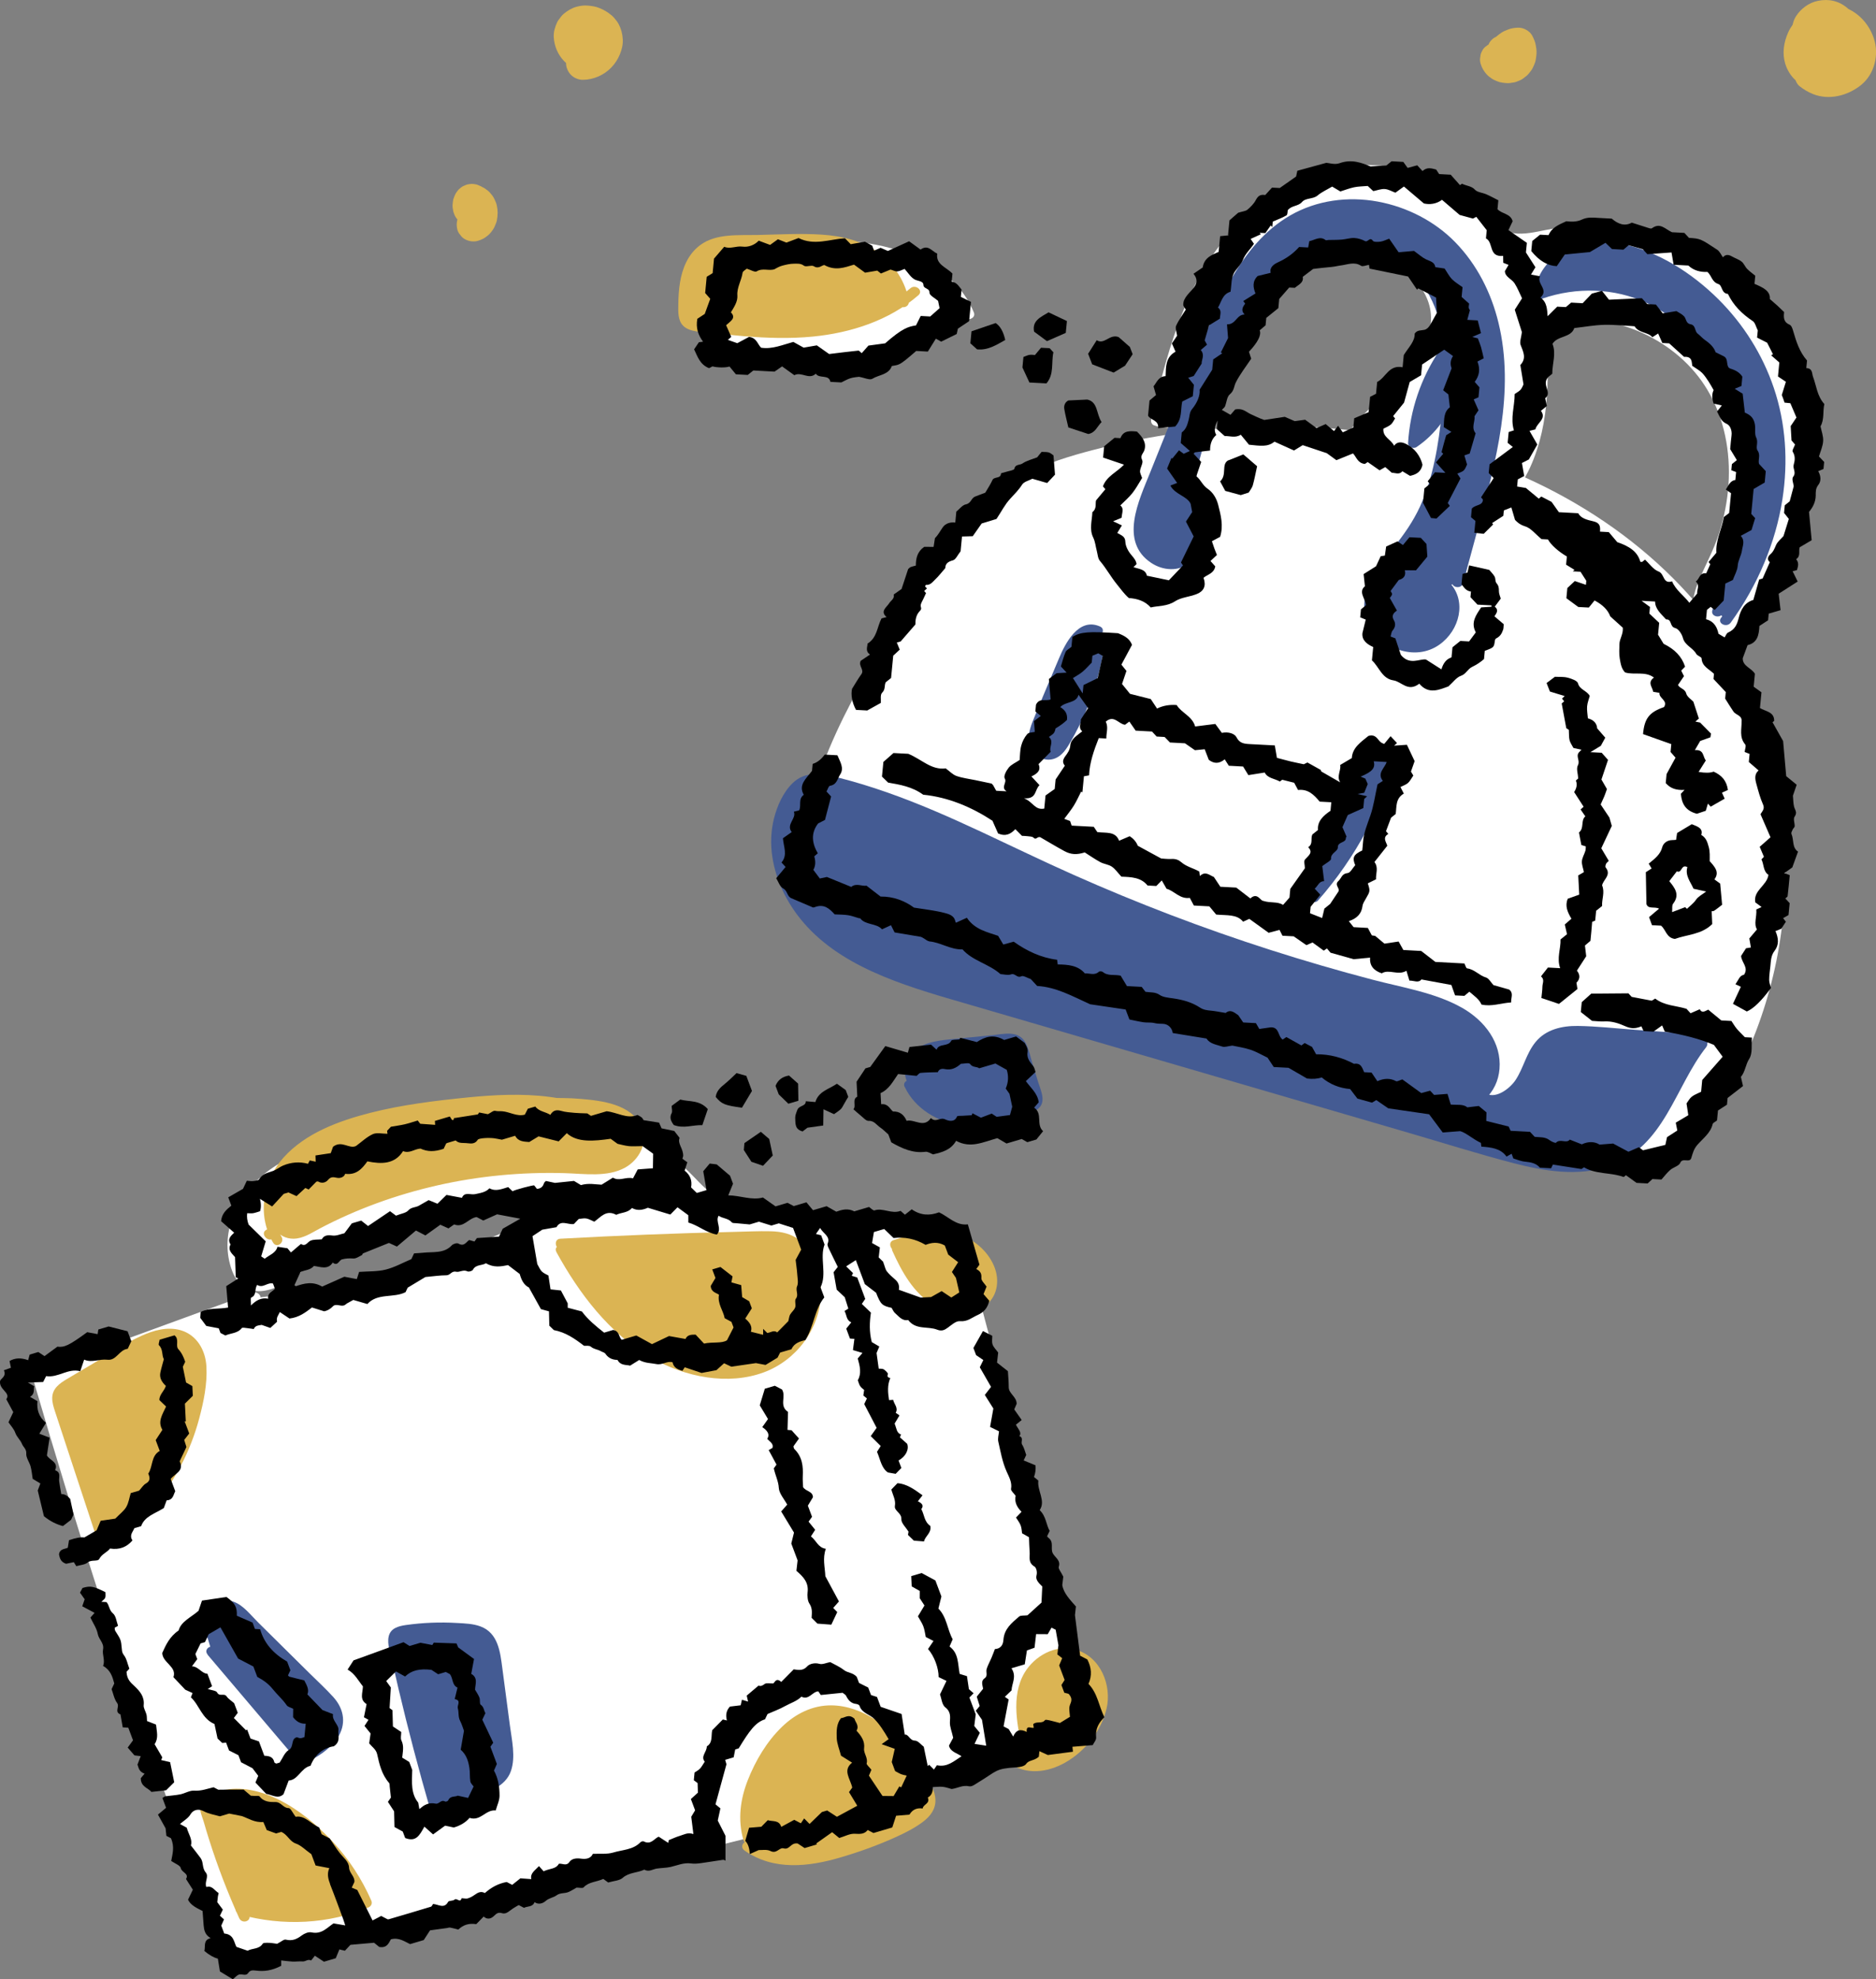 <?xml version="1.0" encoding="UTF-8"?>
<svg id="_レイヤー_2" data-name="レイヤー_2" xmlns="http://www.w3.org/2000/svg" viewBox="0 0 505.15 532.9">
  <rect x="0" y="0" width="505.15" height="532.9" fill="#808080" stroke="none"/>
  <defs>
    <style>
      .cls-1 {
        fill: #dbb453;
      }

      .cls-2 {
        fill: #fff;
      }

      .cls-3 {
        fill: #445b93;
      }
    </style>
  </defs>
  <g id="_レイヤー_1-2" data-name="レイヤー_1">
    <g>
      <path class="cls-1" d="M482.7,6.66c.18-.82.47-1.61.93-2.32,1.31-2.03,3.47-3.62,5.86-4.11,2.98-.62,5.75.02,8.06,2.03.06.05.11.11.17.16,3.2,1.51,5.63,4.36,6.83,7.85,1.51,4.4.21,9.72-3.47,12.66-3.53,2.82-8.54,4.14-12.87,2.4-1.44-.58-2.49-1.22-3.71-2.18-.44-.35-.77-.92-1-1.53-1.31-1.2-2.28-2.78-2.79-4.47-.86-2.84-.39-5.75.78-8.4.32-.73.74-1.43,1.22-2.1Z"/>
      <path class="cls-1" d="M399.12,13.63c.28-.52.67-.95,1.16-1.26.17-.15.35-.27.54-.38.19-.48.46-.9.84-1.26.34-.37.74-.62,1.19-.81.05-.05.09-.1.15-.14.46-.38.93-.77,1.44-1.08.52-.33,1.12-.54,1.69-.77.82-.33,1.74-.44,2.61-.48,1.48-.07,3.22.89,3.89,2.23.36.72.71,1.49.87,2.29.15.78.29,1.63.24,2.44-.04.59-.12,1.19-.23,1.77-.04.23-.1.45-.18.67-.19.53-.41,1.06-.67,1.56-.27.52-.67.97-1.03,1.42-.13.16-.26.31-.41.45-.22.2-.46.37-.69.55-.22.17-.44.36-.68.5-.47.29-1.01.48-1.52.68-.19.07-.38.13-.57.16-.75.14-1.53.28-2.3.19-.55-.06-1.12-.11-1.65-.25-.54-.15-1.07-.4-1.57-.63-.19-.09-.37-.19-.53-.31-.45-.32-.94-.65-1.32-1.06-.81-.88-1.39-1.84-1.71-2.99-.19-.6-.21-1.2-.08-1.79.03-.6.21-1.16.53-1.67Z"/>
      <path class="cls-1" d="M122.12,53.52c.02-.08.04-.15.07-.22.15-.42.32-.86.54-1.25.02-.03.04-.06.05-.08.17-.26.53-.74.74-.96.02-.02.04-.04.06-.06.2-.2.72-.6.97-.75.19-.11.42-.19.61-.27.26-.11.4-.2.63-.25.32-.08.94-.17,1.27-.17.33,0,.95.09,1.27.17.04,0,.07.02.11.03.09.03,1.01.42,1.09.46.02.01.04.02.07.03.07.04.13.09.2.14.12.05.24.1.35.16.14.07.27.14.39.23.51.35,1.05.73,1.45,1.21.4.48.83.98,1.09,1.55.27.58.57,1.2.7,1.83.3,1.43.28,2.55.02,3.98-.05.27-.13.54-.24.8-.24.6-.46,1.22-.84,1.75-.29.41-.6.84-.96,1.2-.36.36-.79.66-1.2.95-.13.09-.27.18-.41.25-.48.23-.97.46-1.49.6-1.12.32-2.47.13-3.47-.45-.52-.28-.95-.67-1.26-1.16-.4-.43-.67-.94-.81-1.53-.19-.84-.21-1.76.05-2.6-.18-.23-.39-.5-.48-.66-.02-.03-.04-.06-.06-.09-.19-.32-.36-.79-.48-1.14-.01-.03-.03-.06-.04-.1-.02-.08-.04-.16-.06-.24-.1-.53-.21-1.11-.19-1.67.02-.48.11-.96.18-1.43.01-.09.03-.18.05-.26Z"/>
      <path class="cls-1" d="M150.82,4.8c.32-.41.61-.78,1.01-1.11,1.06-.86,2.12-1.52,3.46-1.88.96-.26,2.03-.4,3.03-.3,1,.1,1.98.22,2.92.59,1.38.55,2.36,1.11,3.5,2.08.22.19.43.4.62.62.44.52.9,1.08,1.22,1.68.69,1.32,1.02,2.6,1.11,4.09.09,1.4-.25,2.81-.79,4.09-.55,1.31-1.27,2.45-2.27,3.49-1.98,2.07-4.82,3.33-7.7,3.34-1.15,0-2.37-.5-3.18-1.32-.78-.78-1.37-2.06-1.32-3.18,0-.01,0-.02,0-.03-.19-.17-.37-.34-.54-.51-1.69-1.77-2.64-4.02-2.78-6.45-.08-1.41.32-2.7.89-3.95.21-.46.5-.83.82-1.24Z"/>
      <g>
        <path class="cls-2" d="M474.01,162.15c10.71-17.01,15.44-37.62,10.86-56.62-4.27-17.69-17.39-32.67-35.14-40.05-8.64-3.59-18.3-5.32-27.9-4.4-2.58.25-5.1.74-7.64,1.25-2.9.57-5.94.99-8.71-.09-2.38-.93-4.31-2.55-6.16-4.15-1.97-1.7-3.93-3.39-6.06-4.91-8.29-5.94-18.34-9.72-29.14-8.55-10.08,1.09-19.43,5.85-26.94,12.2-17.07,14.43-22.44,36.3-27.2,56.15-.13.56.12,1.31.74,1.53,5.53,2.03,11.55-.48,15.41-4.53,4.46-4.67,5.76-11.05,7.74-16.76,3.17-9.15,9.74-17.86,19.19-22.29,4.5-2.11,9.57-3.06,14.48-2.3,4.61.72,8.94,2.7,12.28,5.68,3.24,2.9,5.44,6.81,5.51,11.1.07,4.27-1.84,8.29-4.44,11.8-5.03,6.79-12.16,11.97-17.36,18.62-16.31-1.82-33.01-1.32-49.32,1.22-6.67,1.04-13.3,2.4-19.84,4.1-6.25,1.62-12.48,3.54-18.2,6.5-11.19,5.8-18.19,15.83-24.8,25.66-13.85,20.59-28.02,41.82-33.89,65.6-1.4,5.68-2.95,12.19-.61,17.73,2.09,4.95,6.94,7.82,11.99,9.86,6.27,2.53,12.76,4.67,19.14,6.97,6.75,2.44,13.51,4.88,20.26,7.32,26.34,9.51,52.6,19.24,79.17,28.22,25.99,8.78,52.37,16.76,79.46,22.47,3.37.71,6.75,1.39,10.13,2.02,3.15.59,6.41,1.17,9.64.57,6.03-1.11,9.53-6.48,12.66-10.93,6.06-8.61,10.83-17.96,14.32-27.66,7-19.43,8.8-40.36,5.48-60.31-2.54-15.25-8.04-29.99-16.49-43.09,1.7.44,3.54.34,5.33-.56,1.23-.62.76-1.97-.22-2.38l.12-.25c.63.18,1.4.06,1.88-.58,1.51-2,2.94-4.06,4.27-6.17ZM457.32,156.62c-.65,1.57-1.16,3.25-1.37,4.91-1.73-1.98-3.53-3.91-5.4-5.79-11.28-11.31-24.94-20.46-39.91-27.2.5-.9.97-1.81,1.4-2.75,5.52-12.19,5.05-25.71,4.21-38.5,8.66-2.39,17.9-1.28,25.82,2.28,7.44,3.34,13.7,8.71,17.7,15.43,4.56,7.66,6.23,16.62,5.66,25.43-.29,4.49-1.19,8.97-2.59,13.32-1.43,4.46-3.73,8.54-5.52,12.88Z"/>
        <path class="cls-2" d="M259.53,85.34c-10.21,5.91-21.64,9.8-33.42,11.43-5.96.82-11.99,1.06-17.96.67-5.11-.33-10.54-.9-14.79-3.67-1.89-1.23-3.41-2.92-4.12-4.99-.89-2.6-.4-5.52.17-8.18,1.01-4.7,3.14-9.45,7.28-12.57,4.84-3.64,11.3-3.62,17.1-3.6,6.56.01,13.17.08,19.63,1.04,12.08,1.79,24.36,7.55,28.82,18.69.62,1.55-1.83,2.43-2.71,1.2Z"/>
        <g>
          <g>
            <g>
              <path class="cls-3" d="M389.38,158.01c4.77,4.92,1.04,14.29-6.02,15.97-7.06,1.69-14.49-4.14-14.51-10.86-.02-7.13,6.32-12.81,10.64-18.83,7.17-9.99,9.16-22.24,10.35-34.05.93-9.28,1.43-18.87-1.82-27.56-3.25-8.7-11.08-16.38-21.01-17.26-8.33-.73-16.66,3.44-22.43,9.27-5.77,5.84-9.37,13.18-12.55,20.49-3.35,7.69-6.33,15.51-8.95,23.42-1.48,4.49-2.86,9.13-2.39,13.75.35,3.38,1.68,6.6,1.92,9.99.24,3.39-1,7.29-4.29,8.89-4.49,2.19-10.02-1.47-11.19-5.95-1.17-4.48.62-9.21,2.39-13.61,5.39-13.42,10.78-26.84,16.17-40.27,5.26-13.11,11.72-27.49,25.29-33.65,13.01-5.91,29.29-1.77,39.06,7.65,9.77,9.42,13.74,23.08,13.76,36.36s-3.51,26.43-7.03,39.41c-1.4,5.18-2.81,10.36-4.21,15.54"/>
              <path class="cls-3" d="M390.41,156.97c4.56,4.88,2.67,12.72-2.84,16.61-6.63,4.68-15.77.87-18.95-5.35-3.85-7.53,1.86-14.91,6.69-20.9,2.77-3.44,5.22-6.97,7.04-10.91,1.84-3.98,3.06-8.19,3.96-12.41.93-4.33,1.5-8.72,1.95-13.1.49-4.78.88-9.58.72-14.37-.27-8.5-2.49-17.12-8.87-23.33-2.65-2.57-5.92-4.7-9.65-5.73-4.18-1.15-8.59-.89-12.76.49-9.04,3.01-15.29,10.25-19.59,17.94-4.8,8.57-8.29,17.85-11.54,26.97-1.67,4.69-3.52,9.48-4.27,14.36-.37,2.41-.3,4.82.2,7.18.5,2.34,1.2,4.63,1.49,7.01.42,3.5-.42,7.59-3.48,10.04-3.14,2.52-7.37,2.17-10.5.1-8.72-5.77-3.35-16.79-.32-24.33,3.89-9.7,7.79-19.4,11.68-29.11,3.16-7.86,6.09-15.88,10.36-23.32,3.77-6.57,8.77-12.83,15.69-16.81,7.11-4.09,15.56-5.2,23.54-3.73,8,1.47,15.44,5.36,20.86,10.91,5.92,6.06,9.72,13.68,11.67,21.7,4.5,18.49-.69,37.51-5.62,55.71-1.3,4.81-2.61,9.62-3.91,14.43-.47,1.75-3.39,1.18-2.91-.58,2.54-9.37,5.22-18.72,7.49-28.14,2.22-9.19,3.91-18.55,3.68-27.93-.37-15.31-6.41-31.86-21.28-39.67-6.66-3.5-14.63-5.15-22.36-3.84-7.74,1.31-14.23,5.83-19.01,11.56-4.88,5.86-8.12,12.78-10.98,19.6-3.71,8.84-7.16,17.78-10.73,26.66-1.87,4.67-3.75,9.34-5.62,14.01-1.72,4.28-4.02,8.83-4.03,13.43-.01,3.55,1.93,7.22,5.84,8.19,3.9.97,6.39-2.26,6.92-5.5.7-4.26-1.47-8.41-1.85-12.6-.42-4.63.92-9.26,2.38-13.7,2.98-9.05,6.42-18.02,10.4-26.76,3.52-7.75,7.92-15.51,14.99-21.05,6.56-5.13,15.42-8.19,23.76-6.1,7.46,1.87,13.37,7.2,16.83,13.45,4.28,7.73,4.86,16.76,4.36,25.42-.49,8.5-1.41,17.21-3.72,25.52-1.14,4.07-2.68,8.09-4.78,11.86-1.99,3.56-4.61,6.72-7.17,9.94-2.38,2.99-4.79,6.21-5.6,9.88-.78,3.51.4,6.93,3.12,9.35,2.51,2.24,6.25,3.55,9.77,2.48,2.9-.88,5.09-3.33,6-5.98.86-2.52.75-5.45-1.14-7.48-1.23-1.32.82-3.41,2.06-2.08h0Z"/>
            </g>
            <g>
              <path class="cls-3" d="M464.75,167c11.44-15.81,16.91-35.45,13.59-53.87-3.33-18.42-15.82-35.25-33.78-43.35-5.56-2.51-11.9-4.2-18.04-2.89-6.14,1.31-11.77,6.39-11.63,12.19,7.18-2.53,15.14-2.93,22.43-1.14,17.36,4.26,28.72,20.32,31.5,36.84s-1.45,33.52-6.29,49.86"/>
              <path class="cls-3" d="M463.43,166.37c11.83-16.44,17.41-37.12,12.74-56.2-4.14-16.9-16.13-32.17-33.14-39.5-5.36-2.31-11.88-3.96-17.8-1.99-4.67,1.55-8.88,5.55-8.85,10.32-.65-.41-1.29-.82-1.94-1.24,8.77-3.03,18.4-3.06,26.98-.06,6.93,2.42,12.8,6.82,17.4,12.11,10.67,12.29,13.52,28.49,11.95,44.16-1.05,10.48-3.77,20.77-6.78,30.95-.51,1.74-3.43,1.17-2.91-.58,4.93-16.66,9.59-34.54,5.83-51.59-2.82-12.76-10.76-25.27-23.53-31.2-8.61-4-18.83-4.34-28.05-1.16-.91.31-1.93-.35-1.94-1.24-.02-4.62,2.94-8.75,7.06-11.3,4.67-2.89,10.38-3.32,15.66-2.32,10.22,1.92,19.63,8.11,26.58,15.02,6.8,6.76,11.92,14.96,14.93,23.85,3.26,9.6,3.9,19.9,2.34,29.98-1.82,11.79-6.71,23.25-13.91,33.24-1.08,1.5-3.72.25-2.63-1.26h0Z"/>
            </g>
            <g>
              <path class="cls-3" d="M388.97,94.91c-4.95,7.31-7.85,15.78-8.32,24.29,9.74-6.48,13.69-19.53,8.9-29.41"/>
              <path class="cls-3" d="M390.28,95.54c-4.8,7.15-7.64,15.27-8.14,23.58-.76-.36-1.53-.72-2.29-1.08,9.25-6.25,12.73-18.4,8.26-27.8-.77-1.62,2.11-2.5,2.87-.9,5.02,10.56.73,24.08-9.54,31.02-.89.6-2.35-.03-2.29-1.08.53-8.8,3.42-17.43,8.51-25.01,1.03-1.53,3.67-.29,2.63,1.26h0Z"/>
            </g>
            <g>
              <path class="cls-3" d="M374.79,206.33c-.87-1.82-3.84-1.91-5.6-.68-1.76,1.23-2.6,3.26-3.34,5.17-4,10.24-8,20.47-12.01,30.71,10.11-11.46,17.31-25.09,20.84-39.4"/>
              <path class="cls-3" d="M373.52,207.11c-.53-.96-1.78-1.08-2.83-.68-1.33.51-2.1,1.83-2.67,2.99-1.65,3.36-2.8,6.99-4.15,10.46-2.86,7.31-5.72,14.62-8.58,21.93-.85-.4-1.7-.81-2.55-1.21,9.94-11.32,16.96-24.66,20.47-38.77.44-1.76,3.35-1.18,2.91.58-3.63,14.58-10.94,28.34-21.21,40.04-.92,1.05-3.06.11-2.55-1.21,3.37-8.63,6.75-17.25,10.12-25.88.81-2.06,1.57-4.14,2.44-6.18.66-1.55,1.5-3.08,2.86-4.22,2.35-1.96,6.69-2.22,8.26.61.87,1.56-1.68,3.12-2.55,1.55h0Z"/>
            </g>
            <g>
              <path class="cls-3" d="M295.6,175.46c-1.47,8.52-4.58,16.84-9.14,24.45-.8,1.34-1.82,2.78-3.41,3.15-2.13.5-4.15-1.33-4.51-3.31-.36-1.98.45-4.01,1.25-5.91,2.51-6.01,5.02-12.02,7.53-18.03,1.41-3.39,4.77-7.56,8.15-5.9"/>
              <path class="cls-3" d="M297.06,175.75c-.96,5.49-2.59,10.86-4.81,16.06-1.12,2.6-2.39,5.15-3.81,7.63-1.14,1.97-2.44,4.3-4.94,4.95-2.31.6-4.62-.68-5.7-2.5-1.39-2.34-.76-5.06.21-7.5,2.27-5.71,4.74-11.37,7.11-17.05,1.65-3.96,5.24-11.24,11.08-8.66,1.72.76.28,3.24-1.44,2.48-1.58-.7-3.01.62-3.97,1.73-1.41,1.63-2.15,3.59-2.95,5.5-1.94,4.65-3.88,9.3-5.83,13.96-.88,2.11-2.33,4.61-2.02,6.92.2,1.47,1.83,3.29,3.51,2.11,1.59-1.12,2.49-3.46,3.35-5.05,1.12-2.08,2.13-4.2,3.03-6.37,1.98-4.78,3.39-9.74,4.27-14.76.31-1.77,3.22-1.19,2.91.58h0Z"/>
            </g>
            <g>
              <path class="cls-3" d="M458.34,281.01c-7.84,9.84-10.54,23.76-21.85,30.01-10.13,5.6-22.75,2.55-33.74-.66-47.67-13.91-95.34-27.82-143.02-41.73-13.85-4.04-28.19-8.34-38.67-17.55-10.48-9.21-15.89-24.84-8.49-36.8,1.09-1.76,2.53-3.47,4.56-4.19,2.08-.74,4.36-.3,6.47.2,20.8,4.91,39.54,14.93,58.68,23.74,30.07,13.84,61.7,24.9,94.28,32.96,7.49,1.85,15.39,3.74,20.84,8.77,5.44,5.04,7.08,14.4,1.22,19.37,3.37,2.91,9.08-.49,11.22-4.41,2.14-3.92,3.1-8.75,6.98-11.29,3.23-2.11,7.47-1.93,11.34-1.65,10.14.73,20.28,1.46,30.42,2.18"/>
              <path class="cls-3" d="M459.43,281.94c-8.49,10.76-11.15,26.8-26.12,32.02-8.38,2.92-17.61,1.33-25.8-.8-9.58-2.49-19.01-5.48-28.49-8.24-19.59-5.72-39.18-11.43-58.76-17.15-19.51-5.69-39.02-11.39-58.53-17.08-15.7-4.58-33.26-9.21-44.33-21.12-4.94-5.32-8.37-11.85-9.44-18.9-.51-3.39-.4-6.9.44-10.27.84-3.33,2.41-6.98,5-9.52,3.5-3.44,7.99-2.6,12.3-1.52,4.46,1.12,8.83,2.47,13.14,3.98,8.69,3.04,17.06,6.75,25.33,10.6,8.34,3.89,16.61,7.92,25.03,11.66,8.57,3.81,17.27,7.4,26.07,10.76,17.7,6.75,35.84,12.56,54.3,17.41,8.07,2.12,16.93,3.49,24.13,7.58,6.13,3.48,10.65,9.45,10.07,16.47-.26,3.1-1.56,6.06-4.06,8.25-.02-.66-.04-1.31-.06-1.97,2.79,2.25,6.95-1.02,8.46-3.33,2.14-3.25,2.84-7.09,5.35-10.18,2.76-3.4,7.09-4.42,11.4-4.36,5.15.07,10.31.67,15.43,1.04,6.21.45,12.43.89,18.64,1.34.81.06,1.26.99,1.1,1.65-.2.82-1.01,1.13-1.81,1.07-5.56-.4-11.12-.8-16.68-1.2-5.38-.39-10.78-.97-16.19-1.11-2.24-.06-4.64.02-6.71.99-1.88.87-3.14,2.42-4.09,4.12-1.92,3.42-2.73,7.38-5.74,10.22-2.97,2.79-7.73,4.65-11.22,1.83-.57-.46-.65-1.45-.06-1.97,5.06-4.42,3.67-11.81-.11-16.3-4.72-5.62-13.15-7.55-20.27-9.31-17.7-4.38-35.13-9.58-52.2-15.66-17.16-6.11-33.87-13.13-50.21-20.85-15.89-7.5-31.77-15.4-49.11-19.85-2.09-.54-4.34-1.27-6.55-1.13-2.02.13-3.49,1.37-4.59,2.89-2.03,2.8-3.19,6.13-3.65,9.43-.93,6.73,1.25,13.6,4.89,19.23,8.3,12.85,24.36,18.64,39.1,23.07,18.38,5.53,36.86,10.77,55.29,16.15,18.8,5.49,37.6,10.97,56.4,16.46,9.44,2.75,18.88,5.51,28.32,8.26,8.41,2.45,16.97,5.5,25.9,6.07,4.13.26,8.36-.09,12.27-1.56,3.34-1.26,6.21-3.37,8.55-5.92,4.57-4.96,7.2-11.19,10.36-16.92,1.57-2.84,3.28-5.6,5.32-8.18,1.16-1.47,3.32.4,2.18,1.85h0Z"/>
            </g>
            <g>
              <path class="cls-1" d="M243.28,81.35c-1.07-6.27-5.58-11.84-11.72-14.52-5.9-2.57-12.77-2.48-19.38-2.33-4.34.1-8.67.19-13.01.29-2.71.06-5.53.14-7.99,1.28-6.38,2.95-7.16,10.95-7.02,17.48.02,1.19.1,2.51,1.01,3.33.75.68,1.88.84,2.93.96,10.01,1.19,20.13,2.39,30.25,1.47,10.12-.92,20.39-4.15,27.87-10.73"/>
              <path class="cls-1" d="M241.84,81.8c-.7-3.88-2.62-7.46-5.61-10.21-3.25-2.99-7.39-4.62-11.91-5.29-4.92-.73-10-.46-14.99-.35-2.73.06-5.46.12-8.19.18-2.48.05-5.08-.05-7.51.55-3.8.95-5.98,3.84-6.99,7.21-.99,3.32-1.33,7.16-.93,10.55.1.89.38,1.51,1.34,1.79,1.13.32,2.42.35,3.59.49,2.75.32,5.51.64,8.27.89,5.53.52,11.12.79,16.7.48,10.56-.59,21.52-3.51,29.51-10.46,1.42-1.24,3.61.6,2.18,1.85-7.81,6.78-18.15,10.15-28.51,11.15-6.14.59-12.31.39-18.41-.11-3.01-.25-6.01-.57-9.01-.92-2.34-.27-5.61-.15-7.35-1.83-1.56-1.51-1.39-3.88-1.37-5.85.02-1.96.14-3.93.46-5.88.61-3.73,2.1-7.57,5.41-10.03,4.3-3.21,10.35-2.63,15.43-2.74,5.75-.13,11.56-.47,17.28-.1,5.73.37,11.27,1.75,15.7,5.17,4.06,3.14,6.89,7.65,7.78,12.54.13.74-.15,1.49-1,1.77-.69.22-1.74-.13-1.87-.87h0Z"/>
            </g>
          </g>
          <g>
            <path d="M393.13,49.85c-.83-.93-1.67-1.87-2.5-2.81-1-.05-1.96-.11-3.11-.17-.26-.4-.57-.87-.81-1.23-1.33-.33-2.44-.71-3.67.41-.47-.51-.93-1.01-1.42-1.54-.74.2-1.61.43-2.59.7-.47-.65-.86-1.2-1.16-1.62-1.21-.06-2.19-.12-3.16-.17-.47.38-.94.75-1.41,1.14-1.25.07-2.51.14-4.26.24-2.3-.9-5.01-2.07-8.36-.85-1.25.45-2.88-.07-3.54-.11-3.12.85-5.51,1.51-7.81,2.14-.19.87-.3,1.4-.33,1.55-1.58,1.11-2.91,2.04-4.4,3.09-.5-.03-1.21-.06-2.09-.11-.48.52-.99,1.09-1.73,1.9.17-.06-.06.11-.26.08-1.29-.19-1.87.42-2.42,1.46-.51.95-1.36,1.79-2.21,2.51-.46.39-1.26.44-2.49.82-.43.37-1.32,1.16-2.34,2.05-.11,1.16-.24,2.51-.39,4.05-.65.06-1.32.13-2.12.21-.14,1.42-.27,2.86-.41,4.23-1.96.87-3.89,1.59-4.28,4.19-.61.42-1.5,1.02-2.49,1.7,2.09,2.52-.35,4.09-1.62,5.68-.72.9-1.15,1.68-1.13,2.67,0,.38.38.75.68,1.29-.85,1.37-1.9,2.8-2.6,4.35-.3.68.13,1.62.26,2.69-.33.49-.81,1.21-1.4,2.08.26.58.58,1.31.98,2.22-2.69,1.46-2.59,4.07-2.68,6.58-1.96.11-2.35,1.69-3.25,2.74.23.81.46,1.62.67,2.35-.71.6-1.25,1.06-1.75,1.48-.13,1.41-.26,2.76-.39,4.07.67,1.27,2.97,1.16,2.7,3.38,1.7-.17,3.28-.32,4.6-.45,1.97-2.13,1.4-4.46,1.9-6.73.85-.42,1.77-.89,2.84-1.42.09-.94.18-1.92.3-3.08-.33-.41-.81-1.01-1.52-1.9.77-.25,1.25-.4,1.47-.47.69-1.08,1.28-1.99,2.15-3.36-.14-.82.96-2.28-.25-3.63.5-.43,1.02-.88,1.69-1.45-.23-.42-.48-.87-.64-1.15.44-1.5.83-2.85,1.18-4.05,1.03-.64,2.01-1.24,2.92-1.81.02-1.1.61-2.16-.51-2.98.95-1.6,1.21-3.63,3.37-4.26.35-2.03.07-3.97,1.31-5.64.71-.97,1.63-1.89,2.04-2.96.66-1.69,2.01-2.87,2.96-4.31-.2-.3-.44-.65-.89-1.31.98-.45,1.87-.85,2.76-1.26-.12-.13-.23-.26-.35-.39.36.02.73.04,1.55.08.35-.51.9-1.28,1.44-2.06.14.14.28.29.42.43.04-.45.09-.9.14-1.46,1.2-.53,2.51-.99,3.67-1.67.34-.2.28-1.01.37-1.41,1.01-1.3,2.81-1.01,3.81-2.18,1.04-1.21,2.95-.71,4.22-1.78,1.13-.95,2.56-1.58,3.92-2.39.69.41,1.52.9,2.21,1.31,1.34-.42,2.51-.88,3.72-1.13,1.11-.23,2.26-.23,3.65-.35.34.32.91.85,1.49,1.39,1.11-.22,2.14-.64,3.12-.56.97.07,1.89.63,2.84.98.81-.58,1.46-1.05,2.3-1.66,1.73,1.47,3.43,2.92,5.37,4.56,1.54.35,3.34.17,4.88-.98,1.62,1.39,3.25,2.78,4.75,4.07,1.18.32,2.27.62,3.59.98.14-.08.53-.28.89-.47.83,1.06,1.66,2.13,2.81,3.6-.03.28-.11,1.17-.21,2.2,2.12,1.12.62,5.1,4.63,4.72.01.71.02,1.25.03,1.85.38.15.79.31,1.43.57-.32.54-.63,1.07-.99,1.68.05,1.59,1.85,2.1,2.61,3.29.8,1.24,1.33,2.63,2.01,4.03-.69,1.08-1.33,2.08-1.96,3.07.7,2.2,1.4,4.39,1.92,6.03-.18,1.49-.66,2.61-.34,3.46.7,1.85,1.65,3.56-.08,5.4.27,1.66.54,3.32.85,5.22-.15.29-.37.93-.78,1.42-.37.44-.95.71-1.6,1.17.02,3.26-1.21,6.51-.2,9.78-.5.16-.93.29-1.41.45-.08.87-.17,1.76-.28,2.91.36.29.91.72,1.4,1.12-2.13,1.59-4.08,3.04-6.27,4.66-.05.49-.12,1.25-.23,2.35.24.24.72.73,1.34,1.36-1.09,1.66-2.22,3.39-3.4,5.18.07.09.29.34.5.59-.02,1.76-2.04,1.29-2.99,2.46-.05.49-.12,1.24-.22,2.3.27.22.79.67,1.2,1.01-.11,1.13-.19,2.03-.31,3.19.78.08,1.59.17,2.54.27.79-.79,1.64-1.62,2.54-2.51.02.02-.17-.22-.29-.37,1.02-.66,2.06-1.33,3.03-1.96.06-.62.1-1.06.14-1.46.68-.26,1.31-.51,2.02-.79.28.93.57,1.93.99,3.35.5.52,1.23,1.27,2.65,1.71,1.64.49,2.84,2.12,4.48,3.46.33.02,1.05.06,1.74.09.75,1.41,2.77,3.24,5.09,4.59-.06.59-.12,1.24-.21,2.2.67.41,1.47.91,2.27,1.41-.16.13-.32.26-.47.39.61.03,1.22.06,2.08.11.39.6.87,1.35,1.56,2.43,0,.07-.05.53-.1,1.09-1.08-.37-2.01-.68-2.99-1.02-.68.63-1.28,1.2-2.01,1.88-.07.77-.17,1.76-.26,2.75,1.04.76,2.02,1.49,3.21,2.36.68.04,1.65.09,2.83.15.46-.57,1.01-1.24,1.55-1.91q3.33,1.77,4.22,4.28c1.4,1.27,2.47,2.24,3.38,3.06.16,1.69-.87,3.03-.9,4.32-.02,1.26-.15,2.63.08,3.97.25,1.43.44,2.74,1.44,3.75,2.5.76,5.4-.41,7.77,1.38-1.87,1.34-.39,2.55-.21,3.83.55.09,1.12.19,1.69.28-.21,1.48,2.39,2.06,1.22,3.84-3.95,1.37-5.27,3.04-5.64,7.27,2.46.87,4.97,1.76,7.61,2.7-.07.73-.14,1.49-.2,2.11.56.65,1,1.15,1.34,1.54-.76,1.4-1.49,2.72-2.41,4.41-.05.55-.15,1.54-.23,2.43,1.24,1.43,2.82,1.97,5.06,1.83-.46.5-.65.7-.98,1.06.2,2.45,1.1,4.54,4.31,5.37.67-.23,1.53-.51,2.39-.8.18-.61.37-1.22.58-1.93.26.29.42.46.75.82,1.19-.68,2.43-1.39,3.76-2.15-.26-.57-.43-.95-.73-1.63.43-.19,1.07-.47,1.6-.71-.34-2.55-1.71-3.98-3.84-4.94q-1.41.54-4.05.07c.66-1.04,1.29-2.05,1.95-3.09-.87-1-.41-2.98-2.96-2.77.57-.97.93-1.6,1.44-2.47.68-.24,1.63-.58,2.74-.98.06-.31.13-.74.18-1-.88-.89-1.67-1.7-2.93-2.97.15.03-.51-.11-1.28-.27.4-.35.65-.57.93-.82-.45-1.38-.9-2.77-1.48-4.54-.48-.52-1.68-1.26-1.94-2.24-.34-1.27-1.72-1.28-2.2-2.26.51-.75,1.04-1.53,1.61-2.37-.22-.44-.45-.9-.74-1.49.3-.31.61-.63,1.04-1.06-.88-2.74-2.8-4.71-5.78-6.16-.36-.59-.86-1.41-1.5-2.45.08-.83.19-1.95.31-3.2-.75-.7-1.54-1.45-2.65-2.49.02-.24.1-1,.17-1.78-.73-.54-1.39-1.02-2.27-1.66,1.31.07,2.38.13,3.65.2,0,2.02,1.62,3.33,2.95,4.81,1.67-.09.89,1.96,2.44,2.32.93.22,1.83,1.64,2.1,2.69.53,2.01,2.7,2.64,3.6,4.29.28.51,1.41.78,1.43,1.21.09,2.16,2.07,2.89,3.33,4.14-.05.48-.09.93-.13,1.39,1.1,1.17,2.21,2.35,3.31,3.52-.07.7-.13,1.37-.17,1.76.83,1.31,1.5,2.43,2.24,3.51.64.93,2.36,1,2.18,2.61.06,2.04-.69,4.26.97,6.22.33.38-.07,1.31-.14,2.03.43.17.84.33,1.33.53-.06.63-.12,1.28-.21,2.17.84.73,1.75,1.51,2.63,2.28-1.13.94-.97,2.26-.62,3.53.53,1.91,1.02,3.85,1.83,5.66.53,1.18-.26,1.81-.69,2.6.89,2.05,1.76,4.06,2.69,6.2-1.05.93-1.91,1.69-2.91,2.57.33.78.7,1.65,1.14,2.69-.08.08-.28.29-.67.69.7,1.35.42,3.18,1.89,4.17-.43,2.94-4.12,4.16-3.55,7.4.41.3,1.01.75,1.7,1.26-.43.2-1.02.48-1.42.66.15,2.14-.73,3.78.17,5.38-.66.78-1.36,1.61-2.05,2.42.14.8.27,1.57.42,2.44-.53.09-.87.14-1.31.21-.42.64-.89,1.37-1.33,2.06.12,1.79,2.12,3.1.79,5.07-1.19.17-1.49,1.41-2.31,2.55.6.28,1.27.6,1.46.69-.9,1.94-1.53,3.28-2.13,4.59,1.46.8,2.61,1.43,3.74,2.06q2.73-1.18,6.5-6.34c-.18-.72-.49-1.43-.49-2.14,0-1.24.2-2.49.33-3.73.14-1.41.14-2.84,1.11-4.1,1.27-1.65,1.09-3.43.26-5.34.54-.22.92-.37,1.56-.62.3-.47.77-1.19,1.24-1.9-.26-.33-.47-.6-.75-.96.48-.28.99-.57,1.46-.84.11-1.16.21-2.15.31-3.2-.32-.35-.71-.77-1.17-1.27.21-.2.59-.4.62-.62.23-1.89.39-3.78.57-5.64-.49-.19-.89-.35-1.44-.57.87-.62,1.64-1.17,2.13-1.52.56-1.54,1-2.76,1.54-4.25-1.65-1.09-1.06-3.14-1.77-4.78-.13-.31.19-.82.36-1.22.13-.29.5-.55.51-.82.03-.89-.45-2.01-.01-2.61.82-1.13.06-1.81-.16-2.71-.22-.91-.2-1.88-.3-2.93.3-.86.65-1.88,1.01-2.94-.97-.79-1.82-1.5-2.82-2.31-.26-2.98-.54-6.19-.83-9.44-.92-1.64-1.89-3.36-2.85-5.08.25-.2.44-.35.44-.35.07-2.48-2.39-2.57-3.83-3.47.15-1.58.28-2.92.41-4.24-.75-.54-1.45-1.04-2.1-1.51.12-1.25.23-2.38.33-3.47-.88-1.57-3.33-2.02-3.27-4.19.41-1.12.83-2.24,1.3-3.53,2.66-.62,3.06-2.73,3.19-5.17.79-.52,1.69-1.1,2.33-1.52.08-.87.13-1.32.17-1.79.97-.28,1.93-.57,3.19-.93-.17-1.5-.33-2.85-.51-4.43,1.54-.99,3.19-2.04,5.12-3.28-.45-.92-.87-1.77-1.36-2.77.21-.06.58-.15,1.16-.31.27-.91.65-1.94-.22-2.94,1.33-.83.58-2.23.97-3.21,1.07-.63,2.07-1.22,3.22-1.9-.23-2.46-.46-4.88-.72-7.62.93-1.11,1.8-2.59,1.81-4.45,0-.92-.06-1.87.72-2.85.71-.9.75-2.3-.05-3.66.47-.2,1.13-.47,1.42-.6.09-.96.14-1.42.18-1.89-.38-.41-.78-.82-1.4-1.48.37-1.27,1.04-2.7,1.13-4.15.08-1.33-.46-2.68-.71-3.96,1.08-1.88.57-4.06,1.03-6-1.96-2.16-2.12-4.89-3.05-7.35-.32-.84-.06-2.28-1.81-2.33.07-.69.13-1.34.2-2.04-2.06-2.34-2.92-5.16-3.75-8.01-.17-.6-.45-1.42-.94-1.63-1.56-.66-1.67-1.79-1.48-3.4-.52-.5-1.18-1.15-1.85-1.77-.56-.51-1.14-1-2-1.75.19-2.24-1.94-3.13-4.13-4.09.06-.62.12-1.28.21-2.18-.69-.57-1.5-1.14-2.18-1.83-.58-.59-.86-1.46-1.5-1.97-.74-.59-1.75-.9-2.6-1.39-.93-.54-1.76-.59-2.42.24-.52-.71-.86-1.59-1.54-2.04-4.55-3.02-4.57-2.99-7.61-3.2-.39-.42-.78-.85-1.24-1.34-1.12-.06-2.32-.12-3.34-.18-1.81-.81-3.16-2.72-5.41-1.06-.14.11-.49.05-.71-.02-1.49-.46-2.96-.94-4.7-1.5-1.87,1.04-3.67.42-5.39-1.08-1.1-.06-2.31-.11-3.52-.19-1.52-.1-3.04-.26-4.51.44-1.44.7-2.97.58-4.22.46-2.03.93-3.91,1.68-4.77,3.73-.78-.04-1.59-.09-2.28-.12-.8.64-1.45,1.17-2.11,1.7-.09.9-.17,1.8-.26,2.71q3.17,3.93,6.86,4.07c.62-.9,1.3-1.89,2.16-3.14,2-.2,4.32-.42,6.77-.66,1.2-.71,2.59-1.54,4.19-2.49.59.57,1.15,1.1,1.74,1.68.9.05,1.87.1,3.09.17.4-.35.94-.81,1.4-1.2,1.23.35,2.42.68,3.81,1.07.24.26.63.68,1.24,1.34,2.01-.14,4.23-.3,6.5-.46.18,1.06.38,2.18.57,3.31,1.53.08,2.73.15,3.97.21,1.44,1.38,3.31,1.8,5.14,1.72,1.19,1.11,1.18,2.69,2.93,3.26,1.14.37.75,2.53,2.58,2.66,1.45,3.06,3.79,5.39,6.69,7.32.65.43.82,1.47,1.35,2.5-.03.33-.1,1.01-.19,1.94.68.35,1.46.74,2.71,1.38.36.71.96,1.91,1.57,3.1-.16.1-.33.19-.49.29.78.68,1.55,1.36,2.2,1.93-.13,1.39-.24,2.51-.36,3.77.6.4,1.24.83,2.13,1.43-.29.93-.64,2.04-1.11,3.56,0,0,.17.39.31.78.15.39.27.79.44,1.27.42.04.89.09,1.56.16.48,1.12,1,2.34,1.64,3.85-.63.94-1.18,1.76-1.55,2.31.07,1.34.14,2.5.22,3.86.27.31.7.81.95,1.1-.27.77-.85,1.58-.63,1.93.75,1.16.6,2.39.27,3.52-.31,1.09.79,2.05-.15,3.25-.45.58.09,1.81.16,2.52-.38,1.44-.72,2.69-1.09,4.08-.32.26-.79.64-1.32,1.06-.06.61-.12,1.28-.2,2.05.4.51.88,1.1,1.29,1.62-.5,1.61-.95,3.07-1.44,4.62-.63.73-1.62,1.5-2.03,2.47-.4.95-.72,1.77-1.57,2.5-.79.69-.72,1.61-.07,2.04-.68,1.53-1.28,2.9-1.95,4.41-.19.06-.62.19-.93.28-.53,1.87-1.04,3.66-1.57,5.5-2.44.7-3.41,2.78-3.92,4.78-.45,1.8-1,3.16-2.88,4-.43.19-.63.86-.94,1.31-.43-.26-.87-.52-1.65-.99-.32-1.54-1.02-3.3-3.34-3.91.09-.9.16-1.65.24-2.53.25-.2.62-.5,1-.8.33.26.67.51,1.09.84.81-.85,1.56-1.64,2.42-2.55.14-1.41.29-2.99.44-4.56.73-.35,1.45-.69,2.02-.96.5-1.38,1.23-2.59,1.31-3.82.1-1.48.95-2.73,1.14-4.1.17-1.26.92-2.66-.32-3.97.99-.54,1.98-1.07,2.9-1.57.33-1.09.64-2.08.98-3.2-.24-.26-.63-.69-1.05-1.14.21-2.23.43-4.48.64-6.7.98-.58,1.97-1.16,2.98-1.75.1-1.06.2-2.05.29-3.05-.61-.66-1.24-1.34-1.82-1.97-.32-1.19.49-2.34-.39-3.59-.6-.85.28-2.21-.37-3.49-.51-1-.1-2.48-.4-3.79-.34-1.49-1.09-2.28-2.66-2.93-.18-1.52-.37-3.22-.58-5.09-.42-.26-1.08-.67-2.14-1.33.86-.35,1.49-.62,1.81-.75.11-1.13.17-1.79.24-2.51-.71-1.1-1.76-1.72-3.19-2.16-1.43-.44-.36-2.57-1.78-3.31-.68-.35-1.37-.68-2.24-1.11-.38-1.25-1.46-2.32-2.79-3.24-.74-.51-1.32-1.22-2.03-1.77-.89-.69-.44-2.25-1.92-2.52-1.3-.23-1.12-1.5-1.76-2.16-.59-.61-1.44-.99-2.04-1.38-1.25.2-2.39.39-3.69.6-.66-.85-1.28-1.66-1.83-2.37-.92-.05-1.65-.09-2.34-.13-.42-.45-.81-.87-1.45-1.57-2.69.12-5.63.26-8.85.4-.53-.68-1.16-1.48-1.88-2.38-1.06.29-2.05.55-2.73.74-.96,1.01-1.75,1.83-2.48,2.59-1.12-.06-2.09-.11-3.09-.17-.44.38-.9.76-1.43,1.21-.66-.04-1.37-.07-2.32-.12-.81.8-1.67,1.66-2.59,2.58-.14-1.8-.14-3.78-1.93-5.03,2.36-2.12-1.13-3.72-.11-5.73-.84-.16-1.5-.28-2.44-.46.42-.69.74-1.22,1.2-1.97-.74-1.15-1.55-2.42-2.56-3.99.05-.5.13-1.38.25-2.58-1.6-1.11-3.3-2.28-4.96-3.43.47-1,.84-1.78,1.13-2.38-.56-2.12-2.89-1.92-4.08-3.26.06-.66.14-1.42.23-2.39-1.1-.55-2.16-1.14-3.27-1.62-1.01-.44-2.4-.52-3.03-1.23-.9-1-2.27-1-3.49-1.61.02-.01-.26.18-.55.39ZM408.67,129.08c.43-.22,1.07-.56,1.75-.91-.22-1.24-.4-2.29-.61-3.51.69-.35,1.49-.76,1.86-.95.88-1.55,1.56-2.76,2.28-4.03-.67-1.18-1.35-2.36-2.1-3.67.64-.16,1.08-.27,1.59-.4.32-1.7,3.12-2.82,1.48-5,.51-.41.98-.79,1.6-1.29-.13-.62-.28-1.33-.44-2.1,2.03-1.59-1.19-3.65.87-5.76.01-.01.48-.39,1.03-.83-.02-2.67,1.11-5.42.06-8.05,1.36-2.25,4.97-1.58,5.87-4.25,2.75-.31,5.39-.8,8.03-.87,2.77-.07,5.54.25,8.2.39,1.14,1.88,3.62,1.52,4.8,2.94.32-.21.58-.37,1.55-1,.42.96.84,1.9,1.13,2.56,1.07.06,1.67.09,1.85.1,1.49,1.35,2.74,2.49,4,3.63,2.33-.18,2.02,1.6,2.2,2.42,1.12.78,1.98,1.23,2.62,1.87.7.7,1.24,1.55,1.79,2.37.51.77.93,1.58,1.35,2.3q-.74,1.5,0,3.62c.65.15,1.3.29,2.21.5-.49.63-.83,1.05-1.29,1.64.73,1.35,1,2.63,2.61,3.33.94.41,1.46,1.82,1.29,3.12-.16,1.24-.25,2.48-.36,3.68.62,1.02,1.21,1.99,1.79,2.96-.5.4-.97.78-1.33,1.07-.06.63-.11,1.16-.16,1.65.52.2.93.35,1.29.49-.08.78-.14,1.46-.2,2.13-1.46.23-1.79,1.44-2.56,2.58.51.36,1.08.76,1.4.99-.2,2.04-.36,3.7-.51,5.33-.55.42-1.03.78-1.42,1.07-.56,3.29-2.26,6.33-2.02,9.63-.68.8-1.4,1.66-2.11,2.5.2.25.4.5.47.58-.41.91-.76,1.68-1.1,2.45-1.86-.23-1.79,1.58-2.81,2.21,1.2,1.03.24,2.31.38,3.24-.79.92-1.44,1.69-2.11,2.48-1.45-1.91-3.64-3.36-4.66-5.77-2.51.82-1.99-2.02-3.62-2.64-1.47-.56-2.47-2.11-3.66-3.2-.37.3-.55.46-.75.6-.05.04-.17,0-.51-.02-.74-2.76-3.02-4.21-6.21-5.29-.57-.67-1.38-1.63-2.28-2.7-.77-.04-1.57-.08-2.37-.13.11-1.44,0-2.36-1.8-2.78-1.56-.36-3.35-.76-4.05-2.17-1.92-.1-3.5-.19-5.22-.28-.58-.82-1.21-1.71-1.97-2.78-.76-.39-1.77-.92-2.77-1.44-.26.22-.44.37-.67.57-1.2-.99-2.4-1.98-3.48-2.88-.9-.15-1.66-.27-2.36-.39.07-.7.11-1.15.19-1.93Z"/>
            <path d="M406.9,269.9c-.04-1.42.7-2.49-.52-3.46-1.43-.41-2.95-.84-4.24-1.21-.73-.78-1.23-1.81-2.02-2.05-1.86-.55-3.04-2.18-5.06-2.45-.31-.04-.48-.84-.74-1.32-2.62-.14-5.29-.28-7.82-.42-1.24-.96-2.39-1.85-3.81-2.95-1.44-.08-3.23-.17-4.81-.26-.46-.83-.82-1.48-1.27-2.28-1.19.18-2.31.35-3.82.57-.5-.42-1.26-1.05-2.49-2.08.13.02-.44-.07-.91-.15-.38-.71-.73-1.36-1.07-2-1.33-.07-2.53-.14-3.84-.21-.37-.47-.76-.96-1.28-1.62,2.28-.75,3.42-2.06,3.68-4.06.09-.7.55-1.39.93-2.04,1.13-1.94,1.16-2.04.5-4.07.73-.36,1.45-.71,2.21-1.09-.08-1.59.73-3.15-.42-4.66,1.14-1.44,2.3-2.91,3.46-4.38-.33-1.09-1.36-2.2.27-3.18-.22-.26-.43-.51-.62-.74.42-1.13.84-2.24,1.36-3.62.21-.17.68-.55,1.25-1.01.28-1.93-.1-4.17,2.19-5.49-.35-.68-.59-1.15-.91-1.77.72-.37,1.49-.61,2.03-1.09.56-.5.9-1.23,1.44-2-.17-.29-.39-.65-.64-1.07.36-1.02.75-2.14.99-2.81-.84-1.77-1.47-3.11-2.08-4.4-.15,0-3.4.22-3.45.23.28-.25.53-.47.79-.7-.54-.58-1.09-1.16-1.74-1.84-.56.68-1.12,1.36-1.72,2.09-.28-.14-.61-.24-.87-.43-.96-.72-1.29-2.3-3.37-1.74-1.88,1.56-4.33,3.1-4.47,5.97-1.06.63-2.06,1.22-3.13,1.85.27,1.51-1.04,3.01-.01,4.68-1.56-.9-3.12-1.8-5.11-2.94.04.14-.07-.26-.1-.39-1.24-.69-2.29-1.28-3.6-2.01-.11.05-.52.25-.99.47-1.1-.23-2.31-.47-3.51-.75-1.21-.29-2.41-.63-3.72-.97-.17-1.01-.36-2.12-.57-3.35-2.48-.13-4.65-.25-6.81-.36-1.5-.08-2.71-.24-3.51-1.84-.49-.98-2.16-1.54-3.94-1.18-.56-.76-1.16-1.58-1.76-2.4-1.9.24-3.61.45-5.43.68-.77-2.78-3.69-3.64-4.97-5.77q-2.9-.23-5.29.94c-.6-.91-1.2-1.81-1.69-2.55-1.9-.48-3.56-.9-5.59-1.41-.48-.58-1.19-1.47-2.15-2.65.29-.87.7-2.09,1.19-3.52-.4-.5-.88-1.09-1.36-1.69.97-1.8,1.94-3.61,2.86-5.33-.61-1.59-1.82-2.37-3.78-3.13-7.93-.52-10.02-.37-12.27.99-.08.88-.17,1.77-.26,2.68-.55.47-1.33.84-1.58,1.4-.57,1.28-.88,2.66-1.26,3.88.55.59.94,1.02,1.54,1.66-1.04.06-1.9.11-2.69.15-.7.52-1.37,1.03-2.09,1.57.16,1.83.31,3.65.47,5.5-1.39.54-2.99-.5-3.93,1.4-.03.27-.09.93-.18,1.83.38.31.91.75,1.47,1.21-.64.49-1.12.86-1.84,1.41.07.86.14,1.86.22,2.89-.58.15-1.65.13-2.04.6-.76.89-1.33,2.02-1.62,3.13-.34,1.31-.31,2.7-.42,3.83-1.08.73-2.25,1.22-2.93,2.05-.66.81-1.45,2.31-1.09,2.9.73,1.19-1.19,2.41.52,3.49-1.08-.06-1.88-.1-2.81-.15-.26-.48-.62-1.12-.84-1.52-.29-.28-.36-.41-.46-.43-1.45-.32-2.91-.62-4.37-.92-1.68-.35-3.43-.55-5.02-1.11-1.03-.36-1.82-1.25-2.91-2.05-3.87.52-6.37-2.38-10.07-3.92-.95-.05-2.4-.13-3.99-.21-.8.71-1.69,1.49-2.72,2.4-.11,1.13-.24,2.48-.38,3.94.51.5,1.09,1.06,1.66,1.62,3.22.56,6.48,1.1,9.44,3.26,6.84.68,13.12,3.39,18.65,7.01.63,1.41,1.14,2.56,1.52,3.43,2.09.88,3.39.14,4.64-1.16.63.64,1.1,1.1,1.79,1.8.31.02.89.01,1.46.09.57.08,1.33.06,1.64.39.72.76.93-.33,1.79-.13,1.95,1.13,4.19,2.48,6.5,3.74,1.84,1,3.38,1.03,5.51.37,1.46.92,2.78,1.86,4.22,2.63.96.51,2.2.61,3.07,1.2.94.64,1.6,1.65,2.58,2.7,2.67.1,5.28.18,7.04,2.38.69.04,1.41.08,2.36.13.36-.37.85-.87,1.47-1.5.49.85.86,1.49,1.29,2.25,2.1.55,3.56,2.84,6.26,2.45.37.7.71,1.35,1.09,2.06,1.48.08,2.91.16,4.17.22.76.91,1.41,1.68,1.84,2.21,2.93.28,5.57-.15,7.25,1.92.7-.32,1.21-.55,1.68-.76,1.76,1.27,3.46,2.49,5.2,3.75.84-.22,1.72-.46,2.93-.78.29.58.59,1.18.79,1.57,1.37.07,2.33.12,3.02.16,1.28.89,2.37,1.64,3.43,2.38.64-.29,1.15-.52,1.64-.73,1.03.75,2.01,1.47,3.03,2.21.26-.19.54-.38.85-.6.35.42.72.85.97,1.15,2.23.62,4.28,1.2,6.23,1.75,1.39-.14,2.77-.27,4.43-.43-.18,2.24,1.03,3.52,3.13,4.23,1.96-1.23,4.44.69,6.65-.69.25.81.51,1.67.8,2.65,1.29-.01,2.45.72,3.23-.31,2.88.53,5.56,1.03,8.07,1.49.39,1.09.67,1.87,1,2.8.71.04,1.53.08,2.51.13.3-.25.76-.64,1.33-1.12,1.26,1.09,2.67,2.02,3.27,3.46,2.76.62,5.18-.4,7.95-.56ZM290.45,187.1c.87,1.22,1.67,2.35,2.54,3.56-.64,1.01-1.22,1.92-1.95,3.05.13.88-.84,2.16.38,3.19-1.33,1.1-3.07,2.04-3.22,3.82-.1,1.21-.76,2.09-1.38,2.93-.74,1.01-.72,1.75-.09,2.51-.75,1.12-1.48,2.21-2.48,3.7-.05.53-.15,1.52-.25,2.57-.81.57-1.59,1.13-2.47,1.75-.12,1.2-.23,2.41-.34,3.53-2.54.5-3.03-1.84-5.47-2.78,3.52.28,2.81-2.28,4.19-3.52-.73-.79-1.44-1.55-2.18-2.36,2.01-.92,2.52-1.91,1.92-3.32,1.04-1.05,2.07-2.1,3.28-3.33-.55-1.17.97-2.69-.49-3.98.47-.37,1.08-.67,1.38-1.13.34-.53.4-1.21.38-1.14,1.53-.93,2.4-1.62,3.1-2.31.22-1.71-.57-2.71-1.8-3.46,1.39-1.55,4.33-.98,4.92-3.32ZM296.92,176.57c-.53,2.39-.98,4.39-1.34,6.01-1.42.7-2.63,1.29-3.83,1.87-.07.76-.12,1.28-.22,2.25-1.02-1.6-1.79-2.82-2.62-4.13.97-.63,1.84-1.08,2.57-1.69.87-.73,1.62-1.6,2.49-2.48.05-.57.12-1.23.18-1.85.67-.28,1.3-.54,1.58-.65.51.29,1.02.58,1.18.67ZM358.26,218.3c-1.86,1.26-3.59,2.78-3.37,5.17-.6.49-1.07.86-1.52,1.22-.52,1.11.28,2.54-1.12,3.41,1.43,1.46.11,2.23-.84,3.3-.41.46-.05,1.51-.04,2.37-1.18,1.66-2.44,3.45-3.93,5.55-.07.73-.18,1.85-.22,2.35-.86.98-1.4,1.59-1.73,1.97-1.56-.99-3.26-.42-5.37-1.09-.72,0-1.57-2.4-3.43-.65-1.24-.95-2.47-1.9-3.8-2.92-1.33-.07-2.76-.15-4.29-.23-.6-.91-1.2-1.81-1.74-2.63-1.19-.46-2.28-1.7-3.77-.25-.06-.48-.1-.8-.15-1.21-1.51-.89-3.45-1.28-4.87-2.53-.66-.58-1.49-.92-2.53-.86-1.2.06-2.41-.1-2.88-.13-2.51-1.36-4.43-2.41-6.28-3.42-.44-1.11-1.23-1.96-2.18-2.58-1.11.47-1.99.85-2.86,1.22-1.02-2.64-3.51-2-5.87-2.33-.25-.37-.63-.93-.95-1.42-2.13-.11-4.05-.22-5.96-.32-.15-.45-.28-.84-.42-1.24-.4-.15-.8-.3-1.57-.58.95-1.3,1.86-2.4,2.59-3.58.73-1.19,1.3-2.47,1.93-3.71.12.04.25.07.37.11.14-1.44.28-2.88.41-4.28.47-.09.8-.15,1.38-.25.15-3.42,1.29-6.7,2.61-10.03.76.04,1.33.07,2.04.11-.03-1.59.61-3.07-.16-4.53,2.22-1.95,3.44.63,5.19.83.28-.21.56-.42,1.17-.87.57.82,1.15,1.66,1.7,2.45,1.59.09,3.03.16,4.4.24.45.49.84.91,1.25,1.35.71.04,1.43.08,2.15.12.48.5.96.99,1.44,1.48,1.46.08,2.91.16,4.04.22,1.18.82,2.13,1.48,2.68,1.86,1.24-.12,2-.19,2.63-.26.43,1.12.76,1.98,1.1,2.85,1.38,1.06,2.76,1.12,4.29-.14.48.76.85,1.33,1.1,1.73,1.52.08,2.73.15,3.85.21.58.95.97,1.58,1.42,2.32,1.45-.23,2.82-.45,4.4-.7.77,1.57,2.68,1.61,4.08,2.42.36-.27.65-.49.63-.48,1.29.32,2.36.59,3.22.81.38.71.68,1.26,1.05,1.95,2.74-.32,4.28,1.31,5.82,3.13,1,.05,2.05.11,3.13.17-.08.81-.14,1.48-.22,2.32ZM362.88,235.07c-1.61.16-1.67,1.41-2.46,2.11-1.26,1.12.53,1.98-.05,2.9-.6.9-1.2,1.81-2.2,3.3-.15.12-.9.72-1.55,1.25-.21.89-.41,1.69-.61,2.54-1.29-.5-2.3-.9-3.26-1.28.07-.75.14-1.42.17-1.75,1.02-1.28,1.85-2.31,2.6-3.24-.61-.66-1.08-1.16-1.51-1.63.93-.79,1.15-2.05,2.54-2.01-.19-1.51-.35-2.87-.5-4.07.99-.79,2.4-1.46,2.36-1.98-.12-1.57,1.87-1.96,1.83-3.08-.05-1.57,2.25-1.13,2.15-2.53,0-.14.19-.3.2-.32-.42-.96-.79-1.83-1.11-2.57.51-1.17.94-2.15,1.43-3.26,1.36-.61,2.81-1.26,4.19-1.88.09-.92.16-1.68.23-2.44.26-.25.53-.5.79-.74-.71-.17-1.41-.34-2.56-.61,1.11-.2,1.45-.27,1.78-.33.31-.77.62-1.54.95-2.35-.2-.45-.45-1.02-.64-1.46-.44-.18-.76-.32-1.27-.54,3.16-1.33,3.99-2.32,3.53-4.13,1.18.06,2.33.12,3.47.19-.53,1.69-2.66,3.01-1.02,5.09-.56.36-1.16.74-1.43.92-.67,3.03-1.03,5.78-1.93,8.39-.82,2.38-1.82,4.7-1.98,7.21-.05.77-.14,1.53-.21,2.21-2.37,1.1-2.74,1.95-1.89,3.96-.68.75-1.31,2.06-2.04,2.13Z"/>
            <path d="M250.19,253.42c-.51-.04-.96-.51-1.44-.77-.29-.16-.57-.37-.89-.43-2.28-.4-4.57-.77-6.97-1.17-.33-.65-.66-1.31-.98-1.94-.8.37-1.61.73-2.41,1.1-1.5-1.71-4.46-1.07-5.87-2.96-.04-.06-.24,0-.35-.03-.97-.27-1.92-.66-2.92-.81-1.19-.18-2.42-.16-3.61-.22-1.4-1.56-2.86-2.9-5.36-1.95-.16.06-.39.13-.52.07-1.93-.81-3.84-1.65-5.77-2.46-1.21-.51-.99-1.97-2.22-2.64-.93-.51-1.3-1.86-1.87-2.76.96-1.15,1.74-2.08,2.53-3.03-.33-.35-.72-.78-1.11-1.2,1.71-2,.58-4.12.39-6.53.71-.5,1.56-1.1,2.36-1.66-1.6-2.08,1.35-3.64.58-5.48.71-.19,1.15-.3,1.45-.38.61-1.44-.32-3.06,1.22-4.18-1.54-2.68.67-4.37,2.22-6.44.05-.48.11-1.14.18-1.88,1.52-.45,2.47-1.51,3.26-2.5,1.21.07,2.27.12,3.4.18.69,1.73,1.91,3.44.72,5.2-.7,1.05-.82,2.72-2.73,3.02-.37.06-.62,1-.93,1.54.38.42.78.84,1.24,1.34-.51,1.95-1.04,3.97-1.65,6.31-.36.19-1.07.55-1.85.95-2.03,2.63-1.63,5.39-.08,8.03-.41.35-.68.59-.95.82q.62,2.13-.25,3.64c.58.78,1.11,1.49,1.74,2.33.67-.14,1.42-.3,1.91-.41,2.27.92,4.4,1.79,6.55,2.67,1.36-1.12,2.91-.1,4.11-.33,1.37,1.05,2.52,1.94,3.79,2.93,3.44-.05,6.54,1.16,9,2.98,2.98.49,5.69.76,8.27,1.44,1.05.27,2.46.68,2.81,2.05.06.25.17.49.2.58,1.04-.47,1.97-.89,2.96-1.34,2.11,3.2,5.58,3.88,8.41,4.86.55.92.93,1.56,1.4,2.35.96-.26,1.83-.5,2.8-.77,3.45,2.46,7.31,4.33,11.69,4.87.06.5.1.81.16,1.26,2.77.03,5.46.24,7.31,2.42,1.24-.11,2.58.65,3.78-.46.17-.16.84-.12,1.05.06,1.36,1.17,3.16.62,4.81,1,.53.88,1.09,1.8,1.69,2.81,1.32.07,2.63.14,3.97.21.38.5.73.95,1.02,1.33,1.36.21,2.62,0,3.82.83.92.64,2.35.75,3.59.93,2.63.37,5.11,1.06,7.26,2.48.91.6,1.87.74,2.93.83,1.24.11,2.46.38,3.99.62,1.42-1.18,2.58.12,3.39.6.65.94,1.01,1.47,1.34,1.96,1.06.06,2.03.11,3.42.18.2.35.55.94.91,1.57,1.13-.16,2.12-.3,3.11-.44,2.35-.05,1.84,2.41,3.19,3.3.33-.22.61-.42.99-.68,1.34.75,2.67,1.49,4.05,2.26.19-.14.47-.34.88-.65.72.38,1.49.78,1.98,1.04.44.8.75,1.35,1.1,1.99,3.71-.04,7.08.9,10.2,2.57,1.91-.33,2.22,1.12,2.73,2.25.83.04,1.54.08,2,.11.56.83,1.03,1.52,1.56,2.31,1.82-.8,3.43-.85,5.03-.01.32.17,1.01-.27,1.7-.47,1.58,1.14,3.27,2.37,5.09,3.69.74-.2,1.6-.43,2.39-.65.49.53.88.95,1.06,1.14,1.29-.1,2.37-.19,3.61-.28.35,1.13.62,2.01.88,2.87,1.67.17,3.42-.18,4.44.76,1.44-.17,2.56-.3,3.11-.37,1.02.84,1.64,1.36,2.07,1.72-.03,1.03-.04,1.77-.06,2.3,2.07.52,3.83.96,6.03,1.51.1.22.34.74.53,1.15,1.93.1,3.62.19,5.23.28.46.49.85.91,1.25,1.35,1.36.15,2.81-.05,4,.89.48.38,1.59.83,1.72.7,1.14-1.21,2.87.32,3.72-.85,1.15.46,2.17.86,3.25,1.28,1.77-.85,3.51-.76,4.78.07,1.72-.14,3.08-.25,3.65-.29,1.87,1,3.02,1.62,4.13,2.21.92-.4,1.85-.8,2.81-1.22.4.3.75.56,1.11.83,1.97-.48,3.95-.96,6.02-1.46.16-.75.28-1.27.45-2.08.83-.54,1.87-1.21,2.77-1.79-.13-.63-.26-1.34-.42-2.11,1.13-.67,2.12-1.26,3.38-2.01-.14-.92-.31-2.07-.48-3.17.46-.61.82-1.35,1.42-1.82.7-.55,1.61-.86,2.51-1.32.12-1.23.23-2.45.3-3.17,2.05-2.33,3.77-4.29,5.5-6.26-.66-.89-1.43-1.94-2.36-3.19-3.83-1.64-8.21-2.73-13.23-3.58-.11-.25-.38-.88-.71-1.66-1.06.76-1.71,1.23-2.33,1.67-.76-.04-1.48-.08-2.65-.14-.15-.32-.42-.9-.61-1.29-1.74.75-3,.57-4.34-.03-1.77-.79-3.61-1.41-5.68-1.29-1.09.06-2.18-.1-3.27-.15-1.05-.83-2.1-1.66-3.02-2.38.11-1.14.2-2.04.26-2.66,1.05-.94,1.93-1.73,2.56-2.29,3.5-.03,6.69-.06,10-.08.27.29.66.71.88.95,1.9.36,3.6.69,5.41,1.03.2-.12.58-.36.93-.57,2.51,1.94,5.65,1.89,8.42,2.75.39.42.78.85,1.1,1.2.84-.37,1.65-.72,2.48-1.08.59,1.18,1.45.48,2.27.11,1.16.96,2.28,1.87,3.52,2.9.78.04,1.74.09,2.73.15.47.7.89,1.43,1.42,2.07.58.71,1.27,1.34,2.2,2.3.34.02,1.16.06,1.9.1-.19,2.02.23,4.22-.72,5.71-1.03,1.62-1.08,3.52-2.25,4.87.2.87.39,1.67.57,2.47-1.5,1.16-2.83,2.19-4.15,3.21-.05.48-.09.93-.17,1.81-.64.41-1.54.99-2.42,1.56-.1,1-.18,1.88-.26,2.68-.47.38-1.1.64-1.18.99-.53,2.37-2.6,3.86-4.08,5.55-1.01,1.15-1.27,2.29-1.65,3.51-.4,1.55-2.38-.17-3,1.38-.32.81-1.86,1.18-2.69,1.9-.86.74-1.53,1.66-2.36,2.58-.8-.04-1.61-.09-2.44-.13-.49.46-.93.86-1.28,1.19-1.1-.06-2.06-.11-2.99-.16-.98-.71-1.93-1.39-2.85-2.06-.25.2-.44.35-.6.48-3.52-1.27-7.57-.7-10.68-2.61-.51.33-.8.52-.7.46-2.81-.44-5.23-.82-7.7-1.2-.12.26-.3.65-.47,1-1.08-.06-2.05-.11-3.02-.16-1.01-1.21-2.43-1.46-4-1.62-1.2-.12-2.34-.63-3.15-.86-.26-.69-.37-.98-.47-1.27-.54.3-.84.47-1.37.76-1.57-2.21-4.12-2.49-6.78-2.68-.04-.35-.08-.66-.12-1.01-2.14-.99-3.91-2.68-5.57-3.16-2.09.17-3.45.27-4.7.37-1.41-1.89-2.67-3.56-3.67-4.91-4.08-.59-7.69-1.12-11-1.6-1.2-.83-2.2-1.51-3.23-2.22-.5.3-.9.53-1.16.69-1.28-.36-2.47-.69-3.92-1.09-.43-.56-1.02-1.34-1.96-2.57-2.9-.26-5.46-1.27-7.65-3.13q-1.73.58-3.97.29c-1.75-1.02-3.17-1.84-4.97-2.88-1-.05-2.44-.13-3.98-.21-.6-.9-1.2-1.8-1.67-2.52-1.62-.77-3.05-1.63-4.61-2.14-1.7-.56-3.53-.82-4.87-1.11-1.17.14-2.05.49-2.69.27-1.57-.53-3.4-.73-4.25-2.17-3.02-.49-5.9-.96-9.11-1.48-.14-1.27-1.17-2.43-2.63-2.48-.79-.03-1.52-.01-2.32-.21-.91-.23-1.95-.07-2.9-.21-1.34-.2-2.67-.52-3.81-.75-.44-1.16-.78-2.04-1.02-2.69-3.56-.52-6.94-1.02-9.56-1.41-4.99-2.27-9.16-4.62-14.27-4.93-.6-.64-1.22-1.32-1.71-1.85-.98-.32-2.01-1.01-2.53-.76-1.23.6-1.65-.93-2.82-.5-.83.3-1.91-.03-2.82-.08-3.07-2.75-7.53-3.57-10.21-6.65-3.31.09-5.88-1.91-9.02-2.16Z"/>
            <path d="M395.8,83.5s0,0,0,0c0,.01,0,.01,0,0Z"/>
            <path d="M397.97,91.11c-.27-.07-.6-.15-1.54-.39,1.03-.44,1.66-.72,2.36-1.02-.35-1.33-.61-2.34-.89-3.43-.87-.05-1.69-.09-2.8-.15.23-.84.41-1.52.7-2.62-.03-.03-.23-.29-.3-.58-.08-.31.04-.67.09-1.17-.68-.61-1.45-1.29-2.02-1.8.1-1.05.17-1.73.25-2.63-.88-.65-1.98-1.28-2.83-2.13-.76-.77-1.25-1.77-2-2.89-.71-.11-1.61-.24-2.5-.37-.19-1.43-1.49-1.6-2.54-2.12-1-.49-1.83-1.26-3.2-2.25-.93.08-2.4.21-4.15.36-.69-.99-1.55-2.23-2.54-3.66-.85.31-1.58.69-2.34.8-.69.1-1.81.13-2.05-.23-.81-1.19-1.34.48-2.1.08-.87-.45-1.9-.78-2.89-.83-1.12-.05-2.27.34-3.41.43-1.18.1-2.37.07-3.55.1-.26,0-.63.15-.77.04-1.48-1.18-2.86-.03-4.39.28-.09.49-.19,1.03-.31,1.7-.79-.04-1.6-.09-2.44-.13-1.62,1.83-3.51,3.13-5.72,4.14-1.12.51-2.3,1.38-1.93,2.81-1.3.32-2.41.59-3.51.86-1.49,1.45-1.23,3.09-.59,4.7-1.17.73-2.22,1.38-3.28,2.04.18.25.3.42.51.71-.72.89-1.2,1.9-.15,2.92-2.2,0-2.31,2.72-4.75,2.65.11,1.36.2,2.48.29,3.69-.59,1.18-1.26,2.53-1.94,3.87.13.07.26.14.39.22-.89.6-1.78,1.2-2.45,1.66-.12,1.25-.21,2.15-.27,2.78-1.13,1.79-2.12,3.35-3.39,5.37.16,1.59-.62,3.5-2.03,5.21-.71.86-.66,1.93-.91,2.87-.36,1.32-.65,2.54-1.87,3.43-.09.89-.17,1.79-.27,2.84.74.65,1.57,1.38,2.46,2.15-.43.2-1.07.49-1.66.76-.35-.26-.7-.52-1.28-.94-.65.81-1.24,1.54-1.83,2.27-.06-.09-.11-.18-.17-.26-.41,1-.83,2-1.2,2.9.95,1.36,1.81,2.6,2.71,3.88-.62.24-1.13.43-1.82.7,1.21,2.4,4.43,2.79,5.44,4.88.16.82.27,1.44.43,2.26-.42.65-1,1.53-1.68,2.56.69,1.32,1.37,2.63,2.08,4-1.11,2.28-2.24,4.59-3.42,7.01.08.12.32.47.54.8-1.29,1.35-2.46,2.59-3.8,4-1.89-.4-3.88-.81-5.92-1.24-.36-1.78-2.15-1.77-3.61-2.31.25-.24.47-.46.83-.81-.11-.91-.68-1.61-1.38-2.43-.85-.99-1.6-2.35-1.64-3.59-.04-1.51-1.12-1.72-2.17-2.37.33-.53.66-1.08,1.24-2.03-.49-.23-1.15-.54-2.37-1.11,1.39-.57,2.01-.83,2.28-.94.13-1.48.72-2.49-.33-3.33,1.1-1.11,2.32-2.14,3.27-3.35,1.01-1.28,1.76-2.73,2.59-4.04-.22-.7-.6-1.3-.55-1.89.08-1,.93-2.21.57-2.93-.62-1.23.3-1.77.59-2.66.65-2.01-.51-3.56-2-5.02-1.77-.15-3.63-.39-4.44,1.78-.61-.03-1.09-.06-1.6-.09-.92.75-1.84,1.51-2.78,2.28-.08.88-.17,1.78-.29,3.03,1.78.61,3.67,1.25,5.63,1.91-1.85,1.98-4.71,3.12-5.67,5.84.22.26.43.52.65.78-.71.85-1.42,1.7-2.49,2.98-.3.7.3,2.19-1.01,3.19-.08,2.28-.88,4.58.23,6.84.55,1.11.64,2.42.97,3.63.24.91.27,2,.85,2.67,1.73,2.03,2.97,4.37,4.63,6.38.99,1.19,1.9,2.54,3.14,3.6,2.25.17,4.29.75,5.9,2.54,2.13-.5,4.4-.26,6.56-1.67,1.61-1.05,3.87-1.17,5.75-1.91,2.09-.82,2.65-2.32,1.9-4.4,1.04-.92,2.81-1.13,3.16-3.08-.29-.33-.72-.82-1.28-1.45.51-.48,1.05-.98,1.73-1.62-.22-.56-.47-1.14-.68-1.73-.22-.59-.41-1.18-.67-1.97.7-.37,1.46-.78,2.21-1.18.95-3.01.18-5.86-.53-8.64-.42-1.65-1.34-3.3-2.83-4.31-1.43-.98-1.88-2.5-3.05-3.36.51-1.51.93-2.73,1.31-3.86-.78-.84-1.4-1.52-2.04-2.21.14-.13.26-.36.41-.38,1.25-.17,2.5-.3,4.02-.48,0-1.62.39-3.08,1.67-4.19-.76-1.3-.33-2.59.37-3.87-.07.75-.14,1.5-.22,2.28.67.59,1.27,1.13,2.12,1.88,1.22-.08,2.87.62,4.33-.36.85,1.03,1.7,2.07,2.21,2.69,2.95.29,5.05.7,6.86-.82,1.71.77,3.4,1.54,5.27,2.38.74-.46,1.51-.93,2.34-1.44,2,.67,4.02,1.34,6.48,2.16.57.42,1.55,1.14,2.59,1.89,1.5-.61,2.96-1.2,4.48-1.82.91.95,1.24,2.63,3.19,2.83.25-.16.54-.36.76-.51,1.06.74,2.13,1.48,3.2,2.23.53-.31.93-.53,1.53-.88.53.46,1.11.96,1.77,1.54.89-.02,2,.63,2.83-.42.68.41,1.34.81,2.07,1.25,1.51-.34,2.92-.91,3.35-3.01-.56-2.22-1.98-4.45-4.64-5.68-.75-.35-2.12-.71-2.99.59-.82-1.71-3.15-2.35-2.89-4.6.67-.36,1.43-.64,2-1.12.49-.42.76-1.06,1.14-1.64-.13-.16-.34-.42-.52-.63,1.06-1.31,2.11-2.6,2.94-3.63.57-2.09,1.07-3.89,1.52-5.55,1.08-.64,2.07-1.22,3.06-1.81.09-.98.18-1.87.28-2.9,1.99-1.33,4.01-2.69,5.95-3.99.75.54,1.56,1.13,2.37,1.71q-1.05,1.61-.37,3.29c-.79,2.05-1.53,3.97-2.28,5.92.65.52,1.1.89,1.41,1.13.14,1.25.26,2.28.39,3.46-1.7,1.27-1.52,3.29-1.65,5.33.68.42,1.33.83,2.07,1.29-.51.33-1.01.65-1.41.91-.45,1.59-.86,3.03-1.23,4.48-.03.13.29.33.44.49-.61.73-1.23,1.46-1.96,2.33.91,1.01,1.62,1.8,2.54,2.82-1.12-.06-1.93-.1-2.81-.15-.68.84-1.32,1.62-1.96,2.41.19.23.39.48.6.73-.47.38-.94.75-1.49,1.2-.12,1.27-.25,2.61-.37,3.86.71,1.34,1.4,2.66,2.16,4.11.28.03.74.07,1.47.14,1.14-1.08,2.38-2.26,3.59-3.41-.21-.3-.33-.46-.56-.77,1.12-2.15,2.28-4.39,3.43-6.61-.25-.38-.48-.74-.85-1.3.65-.31,1.34-.47,1.74-.87.45-.45.63-1.11.88-1.59-.23-.78-.43-1.48-.72-2.45.74-.26,1.46-.51,1.43-.5.68-2.31,1.14-3.88,1.6-5.45-1.27-1.53-.09-3.24-.3-4.6.43-.64.73-1.09,1.07-1.6-.41-.94-.79-1.81-1.29-2.93.34-.15.86-.38,1.29-.56.1-1.02.17-1.77.26-2.69-.31-.36-.76-.87-1.28-1.46,1.22-1.62,1.56-3.35.74-5.48.41-.21,1.03-.53,1.69-.87-.28-1.16-.46-2.09-.72-2.99-.23-.8-.56-1.57-.86-2.36ZM386.94,84.18c-.51.91-1.08,1.95-1.66,2.98-.35.7-.96,1.46-1.71,1.64-.91.22-1.92-.02-2.64,1.02.08,2.09-1.57,3.59-2.94,5.78-.07.73-.19,1.94-.31,3.28-3.75-.73-4.5,2.79-6.85,3.96-.09.98-.18,1.88-.31,3.19-.38.19-1.03.53-1.59.81-.15,1.53-.28,2.87-.4,4.13-1.34.57-2.59,1.1-3.88,1.65-.09.91-.16,1.67-.24,2.48-.96.44-1.83.84-2.84,1.3-.39-.55-.72-1.01-1.26-1.77-.5.66-.9,1.19-1.09,1.44-.9-.76-1.59-1.34-2.25-1.89-1,.44-1.72.76-2.46,1.08-.94-.69-1.92-1.41-3.07-2.25-.74.1-1.64.22-2.81.38-.75-.32-1.85-.8-2.68-1.16-2.05.31-3.84.58-5.52.84-1.31-.42-2.48-1.04-3.67-1.57-1.21-.55-2.08-1.67-4.17-1.25-.18.2-.64.74-1.25,1.44-.89-.5-1.61-.91-2.34-1.33.41-.44.75-.66.86-.95.45-1.1.49-2.57,1.31-3.25,1.18-.98,1.08-2.15,1.61-3.21,1.11-2.2,2.69-4.2,4.13-6.37-.18-.56-.4-1.26-.6-1.87q3.63-3.88,2.89-5.77c.51-.44,1.04-.89,1.58-1.35.06-.67.13-1.34.19-2,1.05-.85,2.08-1.67,3.25-2.62.08-.87.18-1.85.24-2.48,1.06-1.22,1.88-2.16,2.68-3.07.56.03,1.04.06,1.52.08.94-.84,2.43-1.33,2.13-2.96.94-.71,1.89-1.43,2.8-2.13,1.61-.18,3.22-.4,4.84-.52.93-.07,1.85-.33,2.69-.43,1.73-.22,3.61-1.07,5.38.11.42.28,1.4-.15,2.12-.26.05.33.1.64.16,1.01,3.46.71,6.94,1.43,10.37,2.13.82,1.21,1.62,2.38,2.41,3.55.11-.12.22-.24.32-.36,1.65.85,3.31,1.7,4.81,2.48.08,1.52.15,2.76.22,4.05Z"/>
            <path d="M189.86,78.87c.44.5.89,1.01,1.39,1.58-.44,1.21-.89,2.44-1.48,4.07-.49.33-1.38.92-2,1.32-.44,2.53.23,4.37,1.54,6.16-.41.05-.75.1-1.12.15-.39.58-.82,1.21-1.29,1.91.94,1.9,1.52,4.08,4.03,5.07.27-.14.57-.3.92-.48,1.23.34,3.63.39,4.58.03.55.67,1.12,1.37,1.72,2.1,1.32.07,2.28.12,3.2.17.51-.41.98-.79,1.5-1.2,1.89.1,3.82.2,5.71.31.7-.49,1.37-.95,2.03-1.41,1.18.84,2.25,1.61,3.3,2.37,1.93-1.04,3.94,1.34,5.78-.4.91,1.42,3.55.09,3.93,2.19,1.08.06,2.03.11,2.94.16.83-.39,1.62-.88,2.48-1.14.86-.26,1.79-.31,2.27-.38,1.45.25,2.92.96,3.59.54,1.76-1.1,4.44-1.07,5.26-3.44,2.03-.43,1.73.17,6.57-4.06.94.05,2,.11,3.13.17.72-1.16,1.4-2.25,2.16-3.48.63.36,1.01.57,1.43.81,1.17-.58,2.46-1.21,4.18-2.06.01-.06.13-.58.32-1.44.93-.62,2.11-1.42,3.02-2.02.19-2.01.34-3.58.5-5.19-.89-.44-1.78-.88-2.72-1.35.06-.63.12-1.29.19-1.97-.74-.85-1.22-1.9-2.66-2.13.07-.74.14-1.5.21-2.16-1.63-1.75-4.53-2.41-4.1-5.37-1.48-.69-2.48-2.56-4.49-1.1-.98-.71-1.96-1.42-3.08-2.24-1.81.83-3.67,1.68-5.72,2.61-.54-.24-1.25-.54-1.96-.85-.51.22-1.02.45-1.76.77-.17-.46-.3-.82-.5-1.36-.56-.3-1.33-.71-1.96-1.05-1.45.25-2.69.47-3.83.67-.63-.64-1.1-1.13-1.56-1.6-4.14.26-8.28,2.05-12.49-.06-.93.35-1.99.75-3.26,1.23-.57-.23-1.4-.55-2.29-.9-.71.51-1.36.98-2.11,1.52-.95-.35-1.88-.7-3.06-1.14-1.15,1.21-2.81,1.81-4.38,1.6-1.73-.23-3.33.73-4.91.04-.94,1.09-1.75,2.04-2.75,3.19-.1,1.05-.23,2.39-.37,3.91-.53.32-1.15.7-1.6.98-.15,1.6-.28,2.96-.41,4.32ZM196.9,90.69c-.45-1.03-.92-2.08-1.38-3.13,1.11-1.05,2.82-1.9,1.29-3.46.87-1.47,1.86-2.89,1.74-4.55-.16-2.17,1.12-4.05,1.41-6.12.06-.42.79-.78,1.12-1.09,1.01.3,2.18,1.02,2.66.73,1.64-1,3.29-.05,4.83-.59.7-.41,1.41-.79,2.18-.98.99-.26,2.03-.5,3.04-.5.9,0,1.81-.13,2.7.55.54.42,2.03-.26,2.64.13,1.3.85,2.21-.32,2.84-.32,2.95,1.64,5.45.66,7.99-.11.86.63,1.76,1.28,2.98,2.17.87-.15,2.11-.36,3.28-.56.37.29.71.56.99.78,1.08-.44,1.98-.81,2.58-1.06.8.23,1.34.55,1.85.49.65-.06,1.27-.43,1.94-.67.92,1.02,1.6,2.2,2.66,2.82.82.48,2.37.38,2.4,1.46.03,1.18,1.68.81,1.64,2.12-.02.74,1.49,1.47,2.31,2.2.13.61.27,1.32.41,1.97-.78.69-1.67,1.48-2.52,2.24-.81-.04-1.53-.08-2.56-.14-.41.82-.83,1.67-1.27,2.54-2.13.34-3.68.77-8.31,4.83-1.85.25-3.44.47-4.5.61-.86.96-1.35,1.51-1.81,2.04-.39-.3-.67-.71-.91-.69-2.52.25-5.04.58-7.86.92-.87-.61-1.95-1.37-3.31-2.33-.93.16-2.18.38-3.55.61-.87-.48-1.82-1.02-2.78-1.54-2.87.77-5.65,2.02-8.68,1.56-1-1-1.17-2.64-3.25-2.91-1.13.6-2.23,1.19-3.16,1.69-.88-.31-1.7-.6-2.54-.89.33-.29.59-.53.96-.85Z"/>
            <path d="M421.77,196.06h0s-.04-.02,0,0Z"/>
            <path d="M416.46,183.89c.76-.57,1.43-1.07,2.23-1.67,1.04.06,2.31-.06,3.44.24,1.05.27,2.6.82,2.78,1.53.45,1.73,2.37,1.93,3.16,3.38-.23.86-.63,1.83-.71,2.81-.09,1.07.13,2.14.21,3.23q2.34.62,2.5,2.69c.71.83,1.44,1.66,2.18,2.52-.57,1.03-1.03,1.88-1.2,2.19-1.11.67-1.69,1.02-2.81,1.7,1.51.08,2.33.12,3.04.16.68.77,1.26,1.43,1.71,1.93-.68,2.03-1.25,3.72-1.77,5.28.56.97,1.09,1.89,1.48,2.57-.29.8-.48,1.4-.72,1.98-.29.69-.61,1.37-.97,2.17.8,1.2,1.65,2.47,2.36,3.53.28.99.51,1.8.64,2.24-1.09,2.31-2.05,4.35-2.83,6.02.85,1.44,1.45,2.44,2.01,3.39-.28.3-.6.52-.73.81-.13.3-.26.79-.09.99,1.64,2.04-.74,3.29-.97,4.82.8,1.86-.13,3.75,0,5.53-.53.43-1,.8-1.61,1.29-.06.64-.13,1.4-.25,2.64-.28.12-.73.3-.82.34-.14,2.05-.32,3.58-.46,5.11-.6.52-1.21,1.04-1.48,1.27.17,1.46.3,2.5.34,2.88-1.08,1.67-1.79,2.77-2.51,3.88.96,1.17.84,2.33-.12,3.24.14.86.25,1.57.27,1.71-1.85,1.49-3.33,2.68-4.98,4.01-1.41-.47-3.08-1.04-4.73-1.59.12-1.21.26-2.11.27-3,0-.95.68-2.03-.39-2.81.61-.78,1.22-1.56,1.88-2.4,1.13.06,2.19.12,3.3.18-.99-2.71.2-5.3.09-7.74.64-.52,1.11-.89,1.75-1.41-.19-.82-.39-1.73-.6-2.62.62-.53,1.22-1.05,1.79-1.55-1.1-1.84-1.79-3.5-.98-5.39.99-.35,1.94-.69,3.08-1.09-.08-1.61-.17-3.22-.27-5.18.29-.17.91-.53,1.53-.89-.22-1.09-.61-2.03-.54-2.95.07-.92.64-1.81.92-2.74.13-.41.1-.85.13-1.23-.52-.16-.84-.25-1.2-.37-.21-1.11-.42-2.25-.64-3.38,1.49-1.18.4-3.19,1.71-4.34-.44-.63-.86-1.25-1.28-1.86.42-.38.69-.61.82-.73-.89-1.37-1.76-2.72-2.55-3.95q1.08-1.68.46-3.1c.26-.23.52-.46.64-.57-.07-1.28-.58-2.62-.09-3.54.68-1.27-.67-2.42.31-3.51.19-.21.39-.4.66-.68-.85-.19-1.51-.33-2.17-.47-.39-.75-.86-1.38-1.04-2.08-.2-.81-.13-1.69-.2-2.8-.27-.18-.6-.39-.69-.46-.48-2.62-.85-4.59-1.23-6.64.15-.13.42-.37.67-.59-.2-.25-.41-.5-.59-.72.25-.24.48-.46.72-.69-1.44-.44-2.83-.87-3.98-1.22-.36-.93-.63-1.61-.9-2.31Z"/>
            <path d="M404.74,169.54c-.33.98-.75,1.79-1.9,2.37-.57.29-.15,1.78-.95,2.39-.6.46-1.44.65-2.08.93-.08.87-.15,1.55-.21,2.22-.96.85-2.12,1.59-3.19,2.1-1.27.61-1.61,1.92-3.03,2.41-1.21.42-2.09,1.72-3.36,2.85-2.4.85-5.3,2.29-7.85-.73-3.07,2.35-4.75-.57-6.98-.9-3.07-.46-3.83-3.62-5.77-5.38.12-1.29.23-2.4.34-3.6-1.75-.77-3.08-1.85-2.9-3.73.3-1.23.6-2.47.89-3.65-.67-.27-1.08-.43-1.49-.6.07-.72.13-1.39.2-2.14.47-.4,1.01-.86,1.37-1.16-.27-1.9-2.1-3.56-.3-5.08-.14-1.28-.24-2.23-.35-3.27,1.12-.71,2.17-1.37,3.35-2.12.38-.83.83-1.8,1.25-2.7.42-.06.75-.11,1.12-.16.12-.85.23-1.61.35-2.44,1.06-.48,2.1-.95,3.06-1.39.57.39,1.01.69,1.46.99.68-.82,1.24-1.49,1.75-2.1,1.12.06,2.09.11,3.06.16.55.6,1.1,1.19,1.53,1.66.07,1.07.14,2.01.23,3.39-.83,1-2.03,2.45-3.06,3.7-1.23-.01-2.04-.02-3.01-.03.49,2.06-1.04,2.42-1.64,2.64-1,1.36-1.62,2.2-2.19,2.96.16.32.47.64.4.89-.1.39-.45.74-.61.98.62,1.1,1.25,2.21,1.92,3.4-1.14.75-1.44,1.52-.81,2.62.5.87.42,1.84-.36,2.75-.34.39-.36,1.02-.54,1.61.47.18.88.34,1.29.49.56,1.68,1.12,3.37,1.48,4.46,2.36,2.91,5.15.95,6.76,1.24,1.71,1.09,2.82,1.8,4.16,2.65.48-1.61,1.24-2.72,2.72-3.24.09-.9.17-1.81.26-2.71.66-.53,1.31-1.05,2.11-1.7.68.04,1.5.08,2.36.13.64-.87,1.24-1.66,1.81-2.44-1.46-2.69.13-4.75,1.44-6.72,1.12-.07,1.95-.12,2.79-.18,0-.12,0-.25-.01-.37-1.3-.07-2.61-.14-3.77-.2-.67-.72-1.22-1.31-1.89-2.02.04-.42.09-.95.14-1.49-1.46-.2-1.93-1.26-2.55-1.97.1-1.03.18-1.91.27-2.78.5-.14.94-.26,1.35-.38.13-.58.25-1.12.43-1.93,1.82.41,3.58.8,5.42,1.22.46.56,1.07,1.12,1.44,1.79.3.53.13,1.35.51,1.78.58.67.67,1.31.65,2.12-.01.71.33,1.42.5,2.04-.57.77-1.09,1.46-1.61,2.16,1.2.96.38,1.87-.09,2.6.89.75,1.73,1.47,2.5,2.13-.06.59-.02,1.06-.16,1.49Z"/>
            <path d="M233.62,191.3c-.98-.05-2.05-.11-3.12-.17-1.13-2.06-1.4-4.15-1.07-5.67,1.06-1.68,1.69-2.82,2.47-3.87.96-1.28-.83-2.23-.14-3.67.68-.46,1.57-1.05,2.5-1.68-1.32-.95-.68-2-.66-2.95,2.63-1.65,2.56-4.51,3.77-6.79.43-.11.86-.22,1.36-.35-1.85-1.58.04-2.65.7-3.73.45-.74,1.49-1.19,1.23-2.36.84-.59,1.71-1.21,2.11-1.49.72-2.18,1.26-3.83,1.77-5.36.31-.25.47-.46.69-.54.42-.16.87-.25,1.38-.39,0-1.94.38-3.74,2.25-5.05.77,0,1.59.01,2.53.02.13-.84.24-1.59.36-2.35.9-.89,1.42-1.96,2.11-2.93.79-1.1,2.05-1.43,3.37-1.27.11-1.15.2-2.06.28-2.95.85-.68,1.61-1.76,2.55-1.95,1.44-.28,1.43-1.65,2.46-2.08.83-.34,1.68-.64,2.78-1.06-.12.14-.03.06.02-.03.65-1.12,1.39-2.21,1.91-3.37.45-1,2.26-.3,2.3-1.75,0-.14.79-.28,1.21-.42.84-.28,2.32-.48,2.4-.87.25-1.28,1.49-.96,2.16-1.42,1.15-.8,2.67-1.14,3.97-1.66.4-.5.82-1.01,1.19-1.47,2.05.03,2.05.06,3.21.94.15,1.96.31,3.86.41,5.19-.93,1-1.49,1.6-2.11,2.25-1.34-.39-2.54-.73-3.99-1.15-.83.45-2.23.77-2.74,1.56-.92,1.45-2.09,2.6-3.24,3.85-1.4,1.51-2.33,3.39-3.67,5.41-1.09.34-2.5.77-4,1.23-.77,1.1-1.6,2.27-2.4,3.42-1.07.03-1.99.06-2.89.08-.15,1.55-.28,2.9-.38,3.98-.79.98-1.29,2.23-2.08,2.44-1.45.38-2.03,1.01-2.04,2.09-1,1.14-1.82,2.22-2.81,3.15-.64.6-1.22,1.48-2.39,1.36-.06,0-.17.28-.25.42.18.19.34.36.51.55-.25.22-.5.45-.75.67.2.24.41.49.5.59-.27.59-.5,1.07-.72,1.55-.26.59-.68,1.17-.72,1.77-.04.5.42.84-.22,1.48-1.08,1.08-1.23,2.58-1.2,3.63-1.39,1.6-2.56,2.96-3.97,4.58,0,0-.43.11-1.04.28.26.65.5,1.22.79,1.92-.54.5-1.12,1.05-1.75,1.63-.19,1.99-.38,4.01-.58,6-.52.41-.98.79-1.45,1.17-.42.88-.02,1.88-.95,2.79-.58.57-.28,1.9-.36,2.75-1.36.76-2.47,1.38-3.59,2Z"/>
            <path d="M446.72,244.67c-.88.74-1.66,1.4-2.68,2.26.25.68.53,1.47.79,2.17,1,.05,1.72.09,2.44.13,1.33,1.1,1.4,3.26,3.73,3.57,3.22-1.19,7.15-1.14,10.05-4-.04-1.03-.09-2.19-.15-3.47,0,0,.4.05.65-.11.7-.45,1.34-.99,2.16-1.62-.16-1.73-.32-3.54-.52-5.7-.32-.23-.93-.68-1.55-1.13,1.47-1.98.05-3.41-1.27-4.91,0-1.25.1-2.48-.26-3.81-.38-1.37-.72-2.49-2.01-3.25.54-1.75-.9-2.24-2.56-2.89-1.1.66-2.54,1.53-3.95,2.37-.13.89-.19,1.32-.27,1.84-.4.03-.74.07-1.08.07-1.4.02-2.39.91-2.65,1.91-.5,1.99-2.06,3.14-3.65,4.43.29.48.51.84.79,1.3-.42.27-.91.58-1.56,1,.05,2.81.1,5.62.16,8.55.41,1.49,2.19.64,3.38,1.26ZM449.49,237.24c.82-1.07,1.43-1.85,2.03-2.64,1.42.66,1.1-2.06,2.84-1.13-.67,2.23.82,3.94,1.66,5.82,1.03.23,1.97.44,3.41.75-1.29.92-2.21,1.4-2.8,2.28-.61.9-1.58,1.6-2.39,2.38-.1-.1-.34-.32-.47-.45-1.09.41-2.12.8-3.52,1.33.09-.98-.1-1.79.26-2.25,1.89-2.43.49-4.24-1.02-6.08Z"/>
            <path d="M301.23,90.77c.95.83,1.95,1.71,3.01,2.65.21.54.47,1.22.75,1.95-.81,1.22-1.59,2.39-2.05,3.09-1.24.75-2.01,1.22-3.08,1.86-1.78-.69-3.74-1.44-5.77-2.23-.39-1.01-.76-1.98-1.09-2.84.81-1.28,1.51-2.38,2.31-3.65,2.09,1.32,3.44-1.78,5.92-.84Z"/>
            <path d="M330.73,123.96c1.63-.65,2.77-1.1,4.06-1.62,1.32,1.14,2.65,2.27,3.71,3.19-.44,1.99-.72,3.58-1.16,5.14-.2.69-.72,1.3-1.1,1.95-.42.13-.85.27-1.28.41-.43.14-.86.27-.87.27-1.6-.43-2.79-.75-4.17-1.13-.36-.67-.82-1.51-1.38-2.56,1.95-1.75.22-4.57,2.18-5.67Z"/>
            <path d="M296.62,113.63c-1.21,1.25-1.69,2.91-3.59,3.22-1.79-.59-3.57-1.18-5.36-1.77-.38-1.7-.81-3.31-1.09-4.95-.18-1.06.31-1.93,1.11-2.31,1.77-.08,3.25-.15,5.1-.24,2.89.65,2.36,3.82,3.83,6.05Z"/>
            <path d="M281.76,103.23c-1.58-.08-3.02-.16-4.57-.24-.6-1.3-1.22-2.63-1.88-4.05.08-.81.17-1.79.27-2.83.62-.22,1.13-.5,1.68-.57.56-.08,1.15.04,1.42.05.7-.84,1.19-1.43,1.63-1.96.87.05,1.6.09,2.33.12.31.33.61.67,1.01,1.11-.63,2.75.28,5.84-1.88,8.38Z"/>
            <path d="M263.09,94.06c-.84-.76-1.44-1.3-1.8-1.63.12-1.25.21-2.22.31-3.23,2.21-.76,4.32-1.48,6.5-2.22q1.84,1.2,2.58,4.56c-2.37,1.32-4.68,2.84-7.59,2.52Z"/>
            <path d="M282.36,84.1c1.62.77,3.29,1.57,4.93,2.34-.12,1.23-.21,2.21-.31,3.19-1.77.77-3.51,1.54-5.07,2.22-1.38-1.02-2.45-1.81-3.46-2.56-.6-2.93,1.77-3.92,3.9-5.2Z"/>
          </g>
        </g>
      </g>
      <g>
        <path class="cls-2" d="M262.36,344.64c-.74-2.78-1.43-5.62-2.78-8.23-1.26-2.43-3.03-4.55-5.49-5.87-2.35-1.25-5-1.6-7.54-1.85-6.38-.64-12.77-1.22-19.15-1.83-6.51-.62-13.03-1.25-19.55-1.87-5.32-.51-11.75-.31-16.39-3.78-2.29-1.71-4.12-3.93-6.17-5.91-1.84-1.78-3.82-3.41-5.92-4.89-4.23-2.98-8.86-5.35-13.67-7.12-9.9-3.64-20.33-4.82-30.52-4.35-11.29.51-22.25,2.9-33.05,5.48-11.03,2.64-23.3,4.91-31.86,12.41-6.4,5.61-10.76,14.52-8.34,23.56.63,2.37,1.69,4.77,3.91,6.16,1.64,1.03,3.53,1.27,5.33.98,4.32-.7,7.62-3.59,11.04-5.91,17.3-11.71,38.28-18.24,59.95-18.87,3.71-.11,7.44-.03,11.17.22-20.23,11.27-42.48,19.32-65.71,23.73-5.76,1.09-11.58,1.94-17.45,2.59-.1-.9-1.19-1.53-1.99-1.24-19.51,7.12-39.02,14.25-58.52,21.37-.77.28-1,1.04-.77,1.81,5.98,20.48,12.24,40.91,18.77,61.26,6.56,20.45,13.4,40.83,20.51,61.13,3.99,11.39,8.07,22.75,12.23,34.1.33.91,1.2,1.11,1.87.86.22.05.46.06.71,0,24.52-5.97,49.04-11.93,73.55-17.9,24.02-5.84,48.09-11.52,72.03-17.6,23.32-5.92,46.49-12.62,68.18-22.47,2.63-1.19,5.24-2.42,7.8-3.72,2.3-1.17,4.54-2.53,5.85-4.79,2.39-4.13.81-9.33-.39-13.85-3.36-12.58-6.72-25.17-10.07-37.75-3.36-12.58-6.72-25.17-10.07-37.75-1.67-6.25-3.33-12.49-5-18.74-.83-3.12-1.67-6.25-2.5-9.37Z"/>
        <path d="M224.94,415.77h0s-.01,0,0,0Z"/>
        <g>
          <g>
            <g>
              <path class="cls-1" d="M27.07,412.77c-3.66-11.09-7.31-22.19-10.97-33.28-.43-1.31-.87-2.74-.45-3.99.44-1.3,1.69-2.08,2.86-2.78,5.67-3.35,11.34-6.71,17-10.06,4.91-2.9,11.94-5.53,16.19-1.1,2.52,2.62,2.64,6.55,2.31,9.98-1.63,17.02-10.43,32.7-23.91,42.59"/>
              <path class="cls-1" d="M28.41,412.32c-3.4-10.32-6.8-20.65-10.2-30.97-.57-1.72-2.04-4.47-.73-6,.66-.78,1.67-1.26,2.55-1.78,1.12-.66,2.24-1.33,3.36-1.99,4.39-2.6,8.76-5.22,13.17-7.79,2.75-1.6,5.9-3.08,9.25-3.15,3.8-.08,6.32,2.61,6.8,6.28.55,4.24-.46,8.78-1.42,12.78-.99,4.12-2.46,8.1-4.28,11.86-4.08,8.45-10.15,15.81-17.68,21.38-1.43,1.06.36,3.44,1.8,2.38,7.39-5.46,13.38-12.54,17.65-20.67,2.12-4.03,3.79-8.32,4.97-12.77,1.18-4.44,2.19-9.24,1.93-13.96-.23-4.26-2.47-8.45-6.92-9.76-3.59-1.05-7.41.07-10.53,1.48-4.55,2.06-8.72,4.92-12.98,7.44-2.37,1.4-4.75,2.81-7.12,4.21-1.95,1.16-3.91,2.52-3.97,5.05-.03,1.22.34,2.41.72,3.59.5,1.54,1.02,3.08,1.52,4.62,1.04,3.16,2.08,6.32,3.12,9.48,2.11,6.39,4.21,12.79,6.32,19.18.59,1.79,3.25.88,2.67-.9h0Z"/>
            </g>
            <g>
              <path class="cls-1" d="M65.74,515.99c-4.28-9.44-7.77-19.18-10.42-29.08,4.35-6.15,14.53-4.07,21.48.19,9.63,5.9,17.45,14.88,21.86,25.11-10.34,4.4-22.51,5.07-33.9,1.87"/>
              <path class="cls-1" d="M67.07,515.54c-4.22-9.33-7.69-18.94-10.32-28.72-.09.34-.18.68-.27,1.02,3.77-5.11,11.56-3.53,16.95-.98,6.71,3.16,12.69,8.68,17.2,14.51,2.7,3.5,4.94,7.28,6.68,11.28.26-.6.51-1.21.77-1.81-10.21,4.3-21.94,4.94-33.16,1.82-1.83-.51-2.15,2.31-.33,2.81,11.66,3.24,24.02,2.55,34.63-1.91.69-.29,1.11-1.04.77-1.81-2.51-5.76-6.01-11.15-10.35-15.83-4.16-4.49-9.13-8.67-14.63-11.39-4.7-2.32-10.35-3.75-15.27-2.4-2.13.59-4.66,1.99-5.68,3.99-.55,1.08.44,3.15.78,4.33.46,1.62.95,3.23,1.46,4.84,2.26,7.17,4.98,14.23,8.1,21.14.78,1.73,3.45.83,2.67-.9h0Z"/>
            </g>
            <g>
              <path class="cls-1" d="M151.16,336.66c5.55,10.14,12.77,19.83,22.51,26.24,9.74,6.41,22.33,9.08,32.42,4.86,10.08-4.22,16.33-16.29,12.26-27-1.06-2.79-2.89-5.53-5.62-6.82-2.18-1.04-4.62-1.02-6.96-.98-18.27.33-36.51,1-54.7,2.01"/>
              <path class="cls-1" d="M149.82,337.11c6.13,11.16,14.21,21.91,25.52,28.43,9.25,5.34,20.75,7.5,30.35,3.95,8.63-3.19,15.08-11.59,15.35-21.01.14-4.94-1.37-10.72-5.42-14.28-2.32-2.04-5.21-2.62-8.09-2.69-3.34-.08-6.67.1-10,.17-15.59.37-31.15.98-46.67,1.84-1.85.1-1.44,2.96.41,2.86,12.86-.71,25.74-1.26,38.65-1.63,3.15-.09,6.29-.17,9.44-.24,2.98-.07,5.98-.26,8.97-.13,2.91.13,5.31,1.2,7.07,3.69,1.42,2.02,2.22,4.44,2.57,6.79,1.27,8.58-3.65,16.83-10.81,20.75-8.17,4.47-18.95,3.1-27.65-1.02-12.1-5.74-20.76-17-27.01-28.39-.91-1.66-3.59-.77-2.67.9h0Z"/>
            </g>
            <g>
              <path class="cls-1" d="M241.64,336.36c2.35,5.2,5.24,10.56,10.12,13.66,4.87,3.1,12.2,2.78,14.62-2,2.59-5.11-2.09-12.04-7.86-14.06-5.77-2.02-11.88-.54-17.39,1.31"/>
              <path class="cls-1" d="M240.3,336.82c2.5,5.52,5.63,11.3,11.07,14.59,4.1,2.48,9.65,2.89,13.47.46,3.64-2.31,4.55-6.94,2.81-11.03-1.74-4.09-5.46-7.25-9.69-8.51-5.91-1.76-11.99-.21-17.4,1.59-1.72.57-.59,3.29,1.13,2.72,7-2.33,16.9-4.47,22.26,3.23,1.95,2.81,2.5,6.62,0,8.94-2.63,2.45-7.18,2.22-10.48.6-5.27-2.6-8.23-8.49-10.5-13.49-.78-1.73-3.45-.83-2.67.9h0Z"/>
            </g>
            <g>
              <path class="cls-1" d="M201.48,494.93c-2.19-7.34.53-14.85,4.17-21.12,3.47-5.96,8.35-11.71,15.32-12.99,11.36-2.08,22.15,8.48,27.84,19.06.98,1.81,1.91,3.84,1.51,5.75-.38,1.86-1.93,3.16-3.48,4.2-4.65,3.12-10.05,5.07-15.4,7-9.63,3.46-21.28,6.66-30.13.31"/>
              <path class="cls-1" d="M202.82,494.48c-1.24-4.33-.62-8.8.78-12.79,1.49-4.25,3.74-8.27,6.48-11.78,2.89-3.7,6.76-7.03,11.71-7.75,3.53-.51,7.12.3,10.41,1.99,6.86,3.53,12.49,10.39,15.8,17.17,1.02,2.09,1.46,4.07-.13,5.79-1.62,1.75-4.05,2.95-6.18,4.02-4.45,2.22-9.25,3.9-14.02,5.47-7.78,2.56-17.7,4.95-25.48-.53-1.57-1.1-3.29,1.06-1.71,2.17,7.89,5.55,17.44,4.31,25.64,1.92,5.14-1.5,10.27-3.34,15.1-5.54,2.58-1.17,5.18-2.48,7.41-4.19,1.88-1.44,3.34-3.34,3.25-5.88-.08-2.33-1.36-4.54-2.53-6.57-1.14-1.97-2.39-3.87-3.79-5.68-2.73-3.53-5.99-6.82-9.77-9.24-3.61-2.32-7.63-3.84-11.82-3.9-5.26-.08-9.85,2.34-13.4,5.77-4.06,3.91-7.14,9.09-9.21,14.36-1.99,5.06-2.78,10.58-1.18,16.12.52,1.81,3.18.88,2.67-.9h0Z"/>
            </g>
            <g>
              <path class="cls-1" d="M277.1,472.25c-1.52-6.37-3.03-13.15-.92-19.05,2.12-5.91,9.4-10.11,15.24-6.8,3.78,2.14,5.72,6.75,5.47,10.88-.25,4.13-2.32,7.8-4.85,10.92-4.62,5.71-13.33,10.03-19.73,5.28"/>
              <path class="cls-1" d="M278.53,472.17c-1.35-5.64-2.87-11.78-1.33-17.31,1.17-4.21,4.82-7.91,9.46-8.18,5.73-.33,9.21,5.69,8.77,10.7-.47,5.4-4.15,10.42-8.36,13.48-3.75,2.73-9.35,4.81-13.9,1.53-1.55-1.12-3.28,1.04-1.71,2.17,4.93,3.55,10.76,2.61,15.39-.01,5.33-3.02,9.7-8.51,11.12-14.54,1.43-6.11-1.5-13.98-8.42-15.87-5.49-1.5-11.02,1.84-13.63,6.17-3.85,6.41-1.98,14.83-.26,22.02.43,1.81,3.3,1.65,2.87-.17h0Z"/>
            </g>
            <g>
              <path class="cls-1" d="M74.65,333.75c-3.57-5.97-2.58-13.56,1.08-18.89,3.66-5.34,9.56-8.73,15.7-11.09,10.1-3.89,21.12-5.37,32.08-6.59,15.01-1.66,31.92-2.36,44.37,7.36-5.43,4.77-13.61,4.98-21.1,5.44-26.48,1.64-52.08,9.34-74.24,22.35"/>
              <path class="cls-1" d="M75.78,332.96c-3.66-6.28-1.72-13.93,2.39-18.83,5.28-6.3,13.72-9.4,21.66-11.52,8.09-2.16,16.52-3.2,24.93-4.1,6.79-.73,13.72-1.24,20.65-.61,7.63.7,15.28,2.85,21.61,7.74-.01-.76-.03-1.52-.04-2.28-4.84,4.14-11.58,4.66-17.93,5.06-6.67.41-13.28,1.03-19.83,2.11-13.11,2.16-25.85,5.77-37.91,10.81-6.79,2.84-13.36,6.13-19.67,9.82-1.55.9.26,3.28,1.8,2.38,22.54-13.19,48.31-20.6,75.19-22.21,7.09-.43,14.74-.95,20.15-5.58.66-.57.79-1.64-.04-2.28-12.46-9.62-28.62-9.4-42.79-7.99-8.82.88-17.68,1.97-26.19,4.13-8.56,2.18-17.47,5.48-23.37,12.01-5.4,5.98-7.38,15.18-2.87,22.93.96,1.65,3.22.04,2.27-1.59h0Z"/>
            </g>
            <g>
              <path class="cls-1" d="M76.72,322.66c-4.18,1.14-3.06,8.81,1.38,9.39,2.06.27,3.94-.75,5.68-1.7,21.13-11.5,45.87-17.01,70.85-15.8,4.09.2,8.35.55,12-.98s6.4-5.64,4.89-9.5c-1.53-3.92-6.31-5.54-10.45-6.2-7.86-1.25-15.85-1.07-23.41.54"/>
              <path class="cls-1" d="M76.15,321.3c-3.86,1.2-4.35,6.2-2.24,9.47,1.15,1.79,3.06,2.76,5.1,2.75,2.64-.02,4.89-1.59,7.07-2.74,9.88-5.21,20.57-9.09,31.64-11.61,11.08-2.52,22.62-3.63,34.21-3.31,5.47.15,11.6,1.17,16.42-1.5,3.69-2.04,6.36-6.73,4.35-11.11-2.73-5.98-10.69-6.9-16.23-7.37-6.58-.56-13.06-.15-19.37,1.16-1.79.37-.64,3.09,1.13,2.72,4.99-1.04,10.18-1.44,15.37-1.23,2.56.1,5.14.36,7.7.8,2.44.42,5.1,1.12,7.1,2.77,3.68,3.03,1.85,7.55-1.32,9.56-3.96,2.52-9.68,1.55-14.31,1.38-20.53-.75-40.89,3.02-59.14,10.88-2.57,1.11-5.09,2.3-7.58,3.56-1.23.62-2.43,1.27-3.64,1.92-1.05.56-2.2,1.16-3.45,1.24-3.49.23-4.82-5.65-1.68-6.63,1.74-.54.6-3.26-1.13-2.72h0Z"/>
            </g>
            <g>
              <path class="cls-3" d="M117.32,487.18c-4.17-14.42-7.86-28.95-11.06-43.54-.27-1.23-.5-2.64.26-3.57.59-.72,1.61-.92,2.56-1.06,5.39-.8,10.93-.95,16.46-.45,1.72.16,3.54.42,4.97,1.48,2.19,1.64,2.72,4.58,3.06,7.19.94,7.13,1.88,14.26,2.82,21.39.42,3.19.78,6.68-.99,9.21-1.31,1.87-3.54,2.84-5.68,3.74-5.55,2.32-11.1,4.64-16.65,6.96"/>
              <path class="cls-3" d="M118.65,486.73c-2.53-8.76-4.89-17.56-7.06-26.39-1.07-4.36-2.1-8.73-3.08-13.1-.24-1.07-.48-2.15-.72-3.22-.17-.78-.54-1.86-.28-2.63.29-.84,1.4-.89,2.19-1,1.06-.15,2.14-.28,3.21-.38,4.16-.39,8.41-.43,12.64-.02,1.73.17,3.65.4,4.86,1.89,1.34,1.65,1.52,3.98,1.78,5.93.6,4.52,1.19,9.03,1.79,13.55.3,2.3.61,4.6.91,6.89.23,1.77.5,3.56.36,5.31-.16,2.05-.93,3.72-2.6,4.89-1.86,1.31-4.16,2.05-6.27,2.93-4.62,1.93-9.25,3.86-13.87,5.8-1.66.69-.54,3.42,1.13,2.72,4.55-1.9,9.11-3.8,13.66-5.71,3.89-1.63,8.79-3.03,10.28-7.37,1.31-3.81.24-8.31-.29-12.31-.68-5.15-1.36-10.3-2.04-15.45-.55-4.18-1.09-9.4-5.88-11.16-2-.74-4.16-.8-6.23-.92-2.33-.14-4.65-.16-6.97-.07-2.31.09-4.61.3-6.88.62-2.07.3-4.15.87-4.64,3.12-.44,2.04.47,4.49.93,6.54.55,2.46,1.12,4.91,1.69,7.36,2.62,11.08,5.52,22.11,8.7,33.09.52,1.81,3.18.88,2.67-.9h0Z"/>
            </g>
            <g>
              <path class="cls-3" d="M57.04,444.73c8.12,9.57,16.23,19.14,24.35,28.7,5.35-2.53,11.59-7.35,9.06-13.06-.68-1.54-1.93-2.79-3.14-3.99-7.29-7.21-14.58-14.43-21.88-21.64-.86-.85-1.77-1.73-2.9-2.12-3.78-1.3-6.21,3.32-7.05,7.03"/>
              <path class="cls-3" d="M55.9,445.53c8.12,9.57,16.23,19.14,24.35,28.7.39.46,1.13.84,1.7.56,3.37-1.61,6.82-3.71,8.91-6.84,2.34-3.51,1.99-7.6-1.11-11.03-2.06-2.27-4.35-4.36-6.53-6.52-2.29-2.27-4.59-4.54-6.88-6.81-2.29-2.27-4.59-4.54-6.88-6.81-1.88-1.86-3.88-4.51-6.41-5.47-5.28-1.99-8.09,4.13-9.01,8.03-.41,1.76,2.47,2.3,2.88.56.54-2.29,2.57-7.81,5.98-5.57.96.63,1.75,1.55,2.56,2.35,1,.99,2,1.98,3,2.97,1.88,1.86,3.76,3.72,5.65,5.59,3.82,3.78,7.65,7.56,11.47,11.34,1.57,1.56,3.52,3.21,3.94,5.44.24,1.32-.12,2.59-.75,3.68-1.68,2.92-4.93,4.92-7.93,6.35.57.19,1.13.38,1.7.56-8.12-9.57-16.23-19.14-24.35-28.7-1.24-1.46-3.52.12-2.27,1.59h0Z"/>
            </g>
            <g>
              <path class="cls-3" d="M244.96,292.21c2.55,5.64,8.98,9.01,15.05,9.48,6.07.47,11.87-1.44,17.33-3.62.62-.25,1.27-.52,1.62-1.07.54-.83.25-1.96-.06-2.96-1.15-3.74-2.3-7.49-3.45-11.23-.31-1.02-.7-2.13-1.62-2.71-.82-.5-1.81-.43-2.73-.34-4.96.49-9.92.98-14.88,1.47-2.98.29-6.1.64-8.46,2.32-2.36,1.68-3.62,5.17-1.9,7.77"/>
              <path class="cls-3" d="M243.63,292.66c2.75,5.86,8.92,9.48,15.1,10.32,6.69.9,13.31-1.09,19.18-3.54,1.42-.59,2.62-1.41,2.79-3.06.17-1.63-.66-3.45-1.15-5.02-.51-1.65-1.01-3.3-1.52-4.94-.56-1.82-.95-3.84-1.83-5.56-1.84-3.61-5.96-2.44-9.03-2.14-3.86.38-7.73.75-11.59,1.14-3.67.38-7.72.97-10.15,3.83-1.97,2.31-2.46,5.61-.72,8.44,1,1.63,3.26.03,2.27-1.59-1.12-1.84-.16-4.15,1.18-5.4,2-1.85,5.14-2.15,7.82-2.42,3.08-.32,6.17-.61,9.26-.91,1.55-.15,3.1-.31,4.65-.46,1.04-.1,2.86-.66,3.62.41.8,1.12,1.03,2.95,1.42,4.22.46,1.5.92,3,1.38,4.49.43,1.4.91,2.79,1.29,4.2.11.42.33,1.03.15,1.44-.26.57-1.53.84-2.09,1.05-4.85,1.87-10.06,3.54-15.5,3.14-5.46-.4-11.42-3.26-13.89-8.53-.81-1.72-3.48-.82-2.67.9h0Z"/>
            </g>
          </g>
          <g>
            <path d="M183.97,311.29h0s0-.01,0,0Z"/>
            <path d="M252.82,326.42c-2.51.93-4.95.84-7.32-.82-.61.49-1.06.85-1.83,1.45-.3-.26-.82-.71-1.17-1.03-2.44.93-4.78-.91-7.02-.13-.35.12-1.1-.68-1.47-.92-1.56.46-2.78.82-3.98,1.18-1.75-.91-3.34-.45-4.85.09-.92-.52-1.7-.97-2.6-1.48-1.26.37-2.57.76-3.66,1.08-.67-.8-1.21-1.45-1.77-2.12-1.31.39-2.42.71-3.41,1.01-.65-.34-1.16-.6-1.68-.88-1.01.3-2.03.6-3.23.96-1.08-.76-2.23-1.57-3.39-2.39-3.02.83-6.01-.53-9.34-.58.53-1.29.91-2.23,1.28-3.13-.32-.86-.63-1.69-.81-2.16-1.33-1.13-2.38-2.02-3.58-3.04-.49-.06-1.2-.15-1.89-.23-.59.7-1.16,1.38-1.74,2.07.29,1.69.58,3.33.88,5.08-.79.23-1.69.5-2.61.77-.5-.49-1.02-1-1.54-1.5.32-1.79-.19-3.3-1.74-4.52.25-.78.49-1.54.72-2.24-.52-.38-.86-.63-1.32-.96.1-.34.19-.65.21-.7.08-2.03-1.61-3.36-.96-4.91-.57-.73-1.08-1.39-1.44-1.86-1.3-.27-2.42-.5-3.42-.71-.31-.69-.52-1.18-.68-1.54-1.5-.24-2.82-.45-4.16-.66-.16-.23-.29-.55-.53-.74-.35-.28-.77-.47-1.1-.66-2.83,1.16-5.38-.68-8.33-1-1.14.34-2.58.76-4.21,1.24-.44-.3-1-.67-.99-.66-1.55-.06-2.47-.06-3.39-.15-1.22-.12-2.47-.18-3.65-.53-1.39-.41-2.26-.05-2.91,1.07-1.33-.86-3.05-.88-4.05-2.24-.74.22-1.35.4-2.01.59-.25.5-.53,1.05-.81,1.59-2.12.59-4.08-.76-6.11-.91-.61-.05-1.18.05-1.85-.11-.53-.13-1.19.52-1.97.9-.59-.11-1.5-.29-2.38-.46-.17.23-.26.5-.41.53-2.05.34-4.11.65-6.06.95-.59-.17-.1.87-.86.49-.19-.3-.36-.56-.56-.89-1.13.33-2.23.66-4.02,1.19,0,.09.05.74.07,1.06-1.53-.11-2.76-.2-4.02-.29-.2-.27-.45-.59-.67-.88-1.27.37-2.38.76-3.54,1.03-1.07.25-2.19.39-3.68.65-.15.16-.62.66-1.03,1.1.04.35.08.66.1.79-1.38,0-2.89-.38-3.94.1-1.67.76-3.03,2.1-4.53,3.19-1.83.91-3.81-1.63-6.18.2-.11.3-.42,1.19-.62,1.73-1.58.24-2.88.44-4.11.62.02.69.03,1.09.05,1.68-.59-.13-1.08-.23-1.59-.34-.11.21-.26.49-.48.9-2.31-.63-4.57-.41-6.69.47-.92.38-1.69,1.07-2.62,1.42-1.43.55-3.02.75-3.86,2.29-.2.37-1.06.4-1.63.48-.49.06-1.02-.05-1.67-.09-.45.95-.88,1.87-1.03,2.18-1.68.97-2.8,1.61-3.98,2.29.33.87.59,1.57.84,2.23-1.34,1.08-2.55,2.11-2.76,4.18,1.11.98,2.29,2.03,3.52,3.11-.91.87-1.9,1.69-.97,3.16-.85,1.57.45,2.51,1.21,3.41.07,1.91.13,3.67.19,5.43.27.12.47.21.69.31-1.09.7-2.17,1.39-3.25,2.08.18,2.08.34,4.06.49,5.76-2.58.46-5.16.05-7.36,1.16-.05.67-.1,1.24-.13,1.61.59.79,1.08,1.46,1.62,2.18,1.13.22,2.24.43,3.36.64.16.42.32.84.47,1.25.41.21.81.42,1.31.68,1.42-.66,3.28-.52,4.41-1.98.19-.24.97-.04,1.48,0,.59.06,1.18.17,1.76.25.39-1.04,1.44-.97,2.13-1.12.9.31,1.6.56,2.33.82.68-.62,1.25-1.15,1.82-1.68-.31-1.15.44-1.87.73-2.6,1.01.67,1.91,1.28,2.6,1.74,2.59-.29,4.32-1.64,6.06-2.97,1.02.32,2.04.64,3.29,1.03.79-.14,1.63-.58,2.37-1.36.78-.81,2.06.12,3.03-.25.27-.11.47-.35.72-.5.68-.39,1.38-.77,1.72-.95,1.55.45,2.67.77,3.79,1.1,2.71-3.03,7.08-1.55,10.28-3.19.22-.47.45-.95.57-1.21,1.87-1.13,3.57-2.15,4.77-2.87,2.22-.2,3.93-.46,5.67-.47,1.05,0,1.37-1.23,2.58-.96.98.22,1.91-.66,3.08-.1.37.18,1.29-.09,1.47-.43.76-1.46,2.43-1.08,3.52-1.75,2.07,1.26,4.12.87,5.94.5,1.17.89,2.11,1.61,3.14,2.39.42,1.49,1.06,2.96,2.48,3.64,1.15,2.07,2.19,3.94,3.23,5.82.78.22,1.48.41,2.17.6.03,1.32.06,2.63.09,3.85.5.49.96.94,1.23,1.2,3.16.6,5.57,2.26,8.13,4.23.44.04,1.37-.15,1.82.23.84.72,1.86.72,2.72,1.23.39.23.96.33,1.18.65.83,1.23,1.94,1.67,3.29,1.69.8,1.56,2.3,1.26,3.39,1.54.86-.54,1.62-1.01,2.44-1.52,1.71.92,3.19.8,4.58,1.09,1.7.35,2.81-.88,4.4-.49.28,1.47,1.44,1.95,2.65,2.33.2-.31.37-.56.64-.97,1.51.51,3.02,1.02,4.53,1.53,1.23-.23,2.52-.47,4-.75.51-.46,1.23-1.11,2.06-1.86.77.36,1.45.68,1.95.92,2.32-.34,4.49-.65,6.63-.96.92.17,1.83.35,2.59.49,1.09-.66,2.03-1.23,3.23-1.96.12-.24.4-.8.69-1.37,1.03-.31,2.06-.61,3.06-.9.73-1.7,2.37-2.12,3.76-2.48,2.3-3.76,2.46-8.27,5.08-11.47-.38-1.03-.7-1.86-1.02-2.72,1.8-3.61-.29-7.91,1.09-11.52-.26-.68-.48-1.29-.93-2.49-.19-.05-.77-.19-1.4-.35.37-.53.65-.93,1.14-1.63.83,1.6,2.85,2.22,2.01,4.26-.15.37.21,1.04.44,1.53.73,1.55,1.51,3.09,2.3,4.7-.38.49-.86,1.1-1.13,1.44.3,1.68.53,3.02.83,4.68.53.5,1.29,1.22,2.18,2.06.3.97.66,2.08.96,3.06-.47.29-.72.45-1.03.64.63,1.07.42,2.47,1.83,3.05-.47.59-.96,1.2-1.36,1.7.3.81.54,1.43,1,2.67.17.01.83.05,1.19.08-.15,1.15-.26,2.04-.39,3.02,1.07.32,1.85.55,2.57.77-.43.5-.88,1.03-1.28,1.49.59,2.09,1.07,4.04.02,5.85.2.53.32,1.1.61,1.56.27.43.74.74,1.1,1.08-.08.55-.16,1.04-.22,1.48.38.31.68.56.96.79-.26.55-.49,1.03-.72,1.52,1.05,2.01,2.1,4.02,3.34,6.4-.51.71-1.06,1.47-1.59,2.22.95.94,1.77,1.76,2.69,2.67-.38.6-.72,1.13-1,1.56.91,2.12,1.18,4.37,2.93,5.56.9.16,1.51.26,2.09.37.5-.51.98-1,1.54-1.58-.24-.64-.5-1.35-.76-2.02,1.94-1.05,2.89-2.98,2.32-4.49-.67-.6-1.31-1.16-1.96-1.74.08-.2.2-.48.31-.76-1.22-.42-1.15-1.52-1.73-2.94.29-.49.76-1.29,1.31-2.2-.33-.23-.67-.47-1.02-.71.77-1.33-.45-2.33-.68-3.48-.56.04-.87.06-1.11.08-.32-2.05-.5-4.05.34-5.95-.57-.15-.96-.31-.64-1.06.09-.22-.64-.96-1.11-1.27-.36-.23-.91-.15-1.37-.2-.2-1.46-.37-2.69-.58-4.21.15-.37.43-1.01.74-1.75-.8-.47-1.42-.83-2.03-1.19-.71-2.76-.61-5.37-.23-7.93-.81-.77-1.57-1.5-2.45-2.35.38-.55.73-1.07.92-1.35-.77-2.06-1.43-3.81-2.16-5.77-.44-.13-.96-.29-1.48-.45.15-.32.24-.51.35-.73-.61-.6-1.23-1.2-1.85-1.81.89-.57,1.7-1.09,2.61-1.68.85,2.28,1.67,4.45,2.42,6.46,1.11.85,2.05,1.57,3.03,2.32,1.23,3.14,1.6,3.5,4.18,4.07.32.51.52,1.06.91,1.4,1.04.89,1.92,2.19,3.55,1.88,2.12,2.76,5.26,1.59,7.82,2.6,1.25.49,1.98.08,2.86-.55,1.01-.72,2.17-1.84,3.25-1.74,2.06.18,3.23-.98,4.77-1.66,1.75-.77,2.7-1.97,3.14-3.83-.52-.6-.99-1.16-1.55-1.81.24-.6.51-1.26.82-2.01-.51-.78-1.45-1.6-1.4-2.28.07-1.11-.13-1.8-1.37-2.46.37-.5.74-1.01.85-1.16-1.1-3.83-2.08-7.25-3.12-10.86-3.2.4-5.25-2.11-7.8-3.26ZM74.04,346.98c-.73.84-2.11,1.18-1.82,2.69-1.86-.37-3.25.42-4.65,1.82.03-.97-.17-2.05.1-2.15,1.51-.6.77-2.2,1.58-3.39,1.56.99,2.7-.74,4.25-.37.17.45.35.94.53,1.41ZM71.25,338.89c-.2-.14-.57-.38-.92-.62.37-1.24.78-2.57,1.22-4.05-1.45-1.42-2.88-2.83-4.61-4.52q-.58-1.57-.38-3.05c.51,0,1.07.08,1.59,0,.64-.11,1.24-.35,1.86-.53q.49-1.45-.02-3.34c1.02.64,2.03,1.27,3.28,2.05,1.03-1.11,1.95-2.11,3.13-3.39.09-.03.61-.18,1.28-.38.56.26,1.25.57,2.16.99.77-.71,1.55-1.43,2.38-2.2.15.07.44.21.89.42.64-.65,1.32-1.35,2.06-2.1.1-.01.35-.14.5-.05,1.06.62,2.09.23,2.61-.39.74-.88,1.33-.87,2.44-.62.79.18,1.95-.12,2.22-1.07,3,.4,4.55-1.35,5.98-3.35,3.82.78,7.38.79,9.61-2.76,1.76.71,3.03-.57,4.68-.68,1.93.87,3.74.9,6.25.06.23-.48.45-.95.68-1.43.09-.05.17-.11.27-.14.72-.22,1.44-.43,2.29-.68.91.91,2.08.59,3.22.75,1.18.16,2.06.11,2.72-.93.3-.47,2.97-.59,4.46-.4.61.08,1.22.23,2.05.38,1.01-.3,2.24-.66,3.57-1.06.83,1.6,2.34,1.56,3.79,1.68.93-.56,1.87-1.13,2.51-1.52,2,.5,3.63.9,5.41,1.35.69-.7,1.44-1.46,2.19-2.21,2.82,2.62,7.44,2.13,11.81,1.51.47.34,1.06.77,1.86,1.36.81.17,1.92.5,3.03.62,1.02.11,2.05,0,3.72,0,.6.43,1.73,1.24,2.83,2.04-.02,1.29-.04,2.49-.06,3.92-1.37.1-2.58.19-4.09.31-.37.71-.84,1.6-1.27,2.4-1.89-.49-3.7.88-5.41-.18-1.04.64-2.01,1.25-3.05,1.89-1.63-.05-3.47-.5-5.57.11-.49-.3-1.33-.8-1.86-1.12-1.96.2-3.5.36-5.12.53-.72-.15-1.53-.32-2.45-.52-.16.18-.44.36-.52.62-.27.9-.82,1.43-1.89,1.51-.22-.28-.48-.61-.74-.94-.27-.11-5.3,1.19-5.82,1.59-.43-.41-.93-.9-1.18-1.13-1.96.61-3.43,1.21-5.06.33-1,1.1-2.49,1.27-3.85,1.57-1.22.27-2.86-.72-3.54.99-1.41-.26-2.81-.52-4.17-.78-.8.78-1.56,1.52-2.42,2.37-.88-.36-1.66-.68-2.38-.97-.95.55-1.81,1.05-2.68,1.53-.89.48-2.01.34-2.81,1.25-.62.7-1.87.83-3.3,1.4-.53-.4-1.07-.8-1.61-1.2-2.01,1.36-3.88,2.62-5.91,3.99-.54-.42-1.18-.93-1.85-1.46-.83.25-1.63.48-2.52.74-.59.79-1.25,1.66-2,2.67-1,.21-2.15.77-3.26.61-1.38-.2-2.28,0-2.83,1.02-1.11.12-2.26-.02-3.09.4-.85.43-1.29,1.66-2.52.84-.9.76-1.77,1.51-2.7,2.3-.37-.45-.57-.69-.94-1.13-.67-.1-1.56-.23-2.68-.4-.46,1.72-2.16,2.18-3.47,3.24ZM135.35,330.86c-.18.38-.61,1.29-.99,2.1-2.07.13-3.9.25-5.94.38-.1.14-.32.46-.66.93-.43-.12-.92-.26-1.43-.4-.84.57-1.34,1.84-2.9.95-.41-.23-1.41.08-1.78.48-2.11,2.28-5.12,1.68-7.84,2-.81.09-1.62.11-2.31.16-.32.68-.55,1.16-.74,1.56-2.33.98-4.51,2.21-6.9,2.81-2.23.56-4.69.44-7.16.62-.22.67-.41,1.27-.62,1.94-1.03-.2-1.94-.37-3.36-.64-1.73.77-3.88,1.72-5.97,2.66-2.55-1.5-4.85-.87-7.05-.12-.19-.1-.32-.13-.38-.21-.04-.05.02-.18.06-.26.52-1.15,1.05-2.3,1.51-3.31,1.23-.62,2.67-.49,3.63-1.66,1.7.21,3.79,1.14,5.07-.91,1.39,1.09,1.64-.62,2.51-.86,1.02-.28,2-.3,3.07-.24.77.04,1.52-.55,2.26-.9.16-.08.18-.42.34-.48,2.29-.94,4.59-1.86,6.96-2.81.66.3,1.34.61,2.15.98,1.66-1.4,3.3-2.77,5.13-4.32.69.36,1.61.84,2.54,1.32,1.42-1.01,2.69-1.93,4.02-2.88.74.33,1.42.65,2.19.99.49-.34.97-.68,1.53-1.07,2.55.99,3.84-1.68,6.05-1.99.49.26,1,.52,1.79.94.91-.41,1.98-.89,3.72-1.67,1.44.27,3.66.69,6.26,1.18-1.58.9-2.92,1.66-4.76,2.71ZM215.71,336.5c-.49.91-1.09,2-1.47,2.72.18,1.59.36,2.71.43,3.83.07,1.11.36,2.38-.04,3.27-.5,1.11.52,2.29-.33,3.35-.4.5.07,1.62-.18,2.33-.25.72-.96,1.25-1.36,1.93-.24.4-.27.93-.49,1.78-.8.81-1.89,1.92-2.99,3.03-.92-.74-1.76.08-2.69.15-.33-.33-.67-.67-1.1-1.1,0,.55,0,.95,0,1.6-1.1-.28-2.17-.54-3.3-.83.51-1.53-.47-2.64-1.52-3.54.66-1.04,1.24-1.95,1.77-2.77-.26-.7-.46-1.22-.71-1.9-.54-.32-1.19-.7-1.89-1.11-.09-1.06-.17-2.08-.26-3.23-.88-.25-1.69-.48-2.64-.74.1-.48.19-.96.32-1.61-1.02-.79-2.12-1.64-3.26-2.53-.71.21-1.4.42-2.21.65.26.7.52,1.4.86,2.31-.45.75-.93,1.55-1.27,2.13.08,1.67,1.44,1.83,2.22,2.37-.46,2.43,1.17,4.29,1.53,6.32.68.38,1.27.7,1.83,1,.21.57.41,1.09.56,1.5-.51.99-.98,1.91-1.76,3.44-1.32.92-3.81.39-6.19.9-.73-.78-1.52-1.62-2.26-2.41-1.24-.02-2.26.07-2.72,1.17-1.23-.22-2.45-.44-4.44-.79-1.09.52-2.83,1.35-4.59,2.18-1.41-.78-2.79-1.54-4.22-2.33-1.35.4-2.66.79-3.95,1.17-.85-.84-.54-2.35-2.29-2.65-.62.18-1.52.45-2.43.72-2.25-1.77-4.37-3.52-5.99-5.71-1.26-.33-2.47-.65-3.81-1,0-.35,0-.75,0-1.18-.53-1-1.11-2.09-1.84-3.47-.58-.06-1.4-.15-2.79-.3-.16-1.05-.34-2.26-.57-3.73-.5-.29-1.25-.57-1.77-1.08-.5-.49-.77-1.22-1.23-2.01-.37-2.18-.79-4.64-1.29-7.5.78-.51,1.82-1.21,2.65-1.75,1.41-.25,2.62-.46,3.82-.67,1.12-2.11,3.1-.58,4.68-.85.42-.44.89-.93,1.3-1.36.71-.06,1.4-.25,2.06-.13.71.13,1.39.55,2.13.86,1.76-1.23,3.16-3.31,5.92-1.85,1.33-.66,3.12-.5,4.22-1.84,1.48.84,2.99.52,4.28-.06,2.1.63,4.02,1.22,6.06,1.83.59-.6,1.2-1.23,1.93-1.96.91.67,1.93,1.42,2.91,2.14,0,.53,0,1.11.01,1.97,2.69.77,4.89,2.79,7.68,3.24,1.48-1.6-.51-3.58.48-5.08,1.04.78,2.56.63,3.54,1.79.2.24.78.19,1.19.23,1.02.1,2.05.19,3.63.33.44-.13,1.47-.44,2.49-.74,1.03.32,2.04.64,3.35,1.04.52-.15,1.33-.39,2-.59,1.37.44,2.59.83,3.83,1.23.71,1.9,1.41,3.77,2.21,5.9ZM256.33,342.48c.42.62.77,1.14,1.08,1.59.27,1.19.55,2.37.9,3.91-.61.39-1.35.86-2.15,1.37-.93-.62-1.77-1.18-2.6-1.73-1.11.63-1.97,1.11-2.84,1.6-.94.05-1.96.11-2.79.15-2.02-.72-3.93-1.41-5.9-2.11.17-.84.05-1.87-.98-2.75-.8-.68-1.61-1.39-2.25-2.21-.41-.52-.51-1.26-1.02-2.61.02.02-.55-.53-1.17-1.14.09-.75.18-1.61.31-2.7-.59-.33-1.25-.7-2.1-1.17.19-1.12.34-2.01.5-2.96.93-.27,1.82-.54,2.77-.82.75.72,1.59,1.53,2.52,2.43,2.93-.34,5.78.17,8.63,1.84,1.54-.6,3.25-.92,5.17.17.3.79.64,1.7.92,2.45,1.02.79,1.88,1.44,2.67,2.05-.51.81-1.08,1.71-1.68,2.64Z"/>
            <path d="M271.37,369.16c-1.19-.93-2.1-1.65-2.9-2.28.11-1,.22-1.89.31-2.71-.57-.79-1.25-1.43-1.51-2.18-.25-.74-.07-1.6-.08-2.33-.9-.46-1.61-.82-2.51-1.28-.88,1.56-1.77,3.14-2.57,4.55.33.87.56,1.49.73,1.94.76.51,1.39.93,1.94,1.31-.36.74-.64,1.3-.95,1.95.95,1.66,1.86,3.24,3.03,5.28-.47.61-1.05,1.36-1.68,2.17.83,1.32,1.57,2.5,2.3,3.65-.3,1.65-.59,3.29-.88,4.96.92.45,1.73.85,2.4,1.18-.08.98-.39,1.91-.19,2.77.62,2.72,1.08,5.47,2.26,8.11.65,1.45,1.5,2.92,1.17,4.64-.09.47.77,1.18,1.24,1.84-.35,1.57.27,3.02,1.59,4.31-.52.55-.93.97-1.49,1.55.39.64.94,1.32,1.24,2.08.28.7.29,1.49.4,2.17.74.42,1.4.79,1.85,1.04.07,1.54.08,2.75.18,3.96.12,1.37-.51,2.86,1.31,3.95.45.27.81,1.41.54,2.39-.33,1.21.69,2.12,1.55,2.97-.08,1.6-.16,3.2-.21,4.34-1.59,1.44-2.81,2.55-3.77,3.42-.93.12-1.83-.03-2.26.34-1.95,1.68-4.01,3.28-4.22,6.28-.08,1.05-.47,2.34-2.29,2.47-.29.73-.61,1.62-.98,2.49-.41.97-.95,1.88-1.25,2.89-.24.79.37,1.87-.5,2.45-1.11.74-.63,1.8-.45,2.86-.55.69-1.11,1.39-1.71,2.13.23.74.46,1.45.79,2.51-.24.29-.64.78-1.05,1.28.74,1.09,1.34,1.97,1.67,2.45.41,2.5.76,4.63,1.14,6.96-.93-.14-1.76-.27-3.15-.49.54-1.13.94-1.97,1.43-2.98-.34-.41-.88-1.07-1.5-1.83.12-.95.24-1.94.39-3.13-.47-1.26-1.02-2.71-1.7-4.54.27-.28.72-.73,1.13-1.15-.7-.61-1.09-.96-1.27-1.11-.19-1.26-.34-2.27-.52-3.5-.68-.21-1.32-.41-1.96-.6-.54-2.72-.22-5.53-2.73-7.38.32-.72.57-1.29.85-1.94-1.49-2.66-1.53-5.91-3.85-8.27.27-1.09.54-2.17.81-3.26-.54-1.45-1.09-2.91-1.62-4.31-1.33-.72-2.62-1.42-3.69-2-1.08.32-1.97.58-2.81.83.04,1.05.08,1.97.12,2.77.84.48,1.5.84,2.17,1.22,0,.93-.01,1.63-.01,1.95.62.95,1.06,1.63,1.28,1.97-.7,1.17-1.22,2.02-1.76,2.92.51.93,1.11,1.77,1.45,2.68.36.98.48,2.03.66,2.88.76.4,1.27.66,2.08,1.08-.51.75-1.02,1.49-1.47,2.16,1.71,1.95,2.87,5.17,2.85,7.56.6.29,1.2.58,2.12,1.02-.61,1.28-1.15,2.4-1.75,3.65.4,1.05.52,2.78,1.41,3.46,1.62,1.24,1.31,2.75,1.26,3.96-.05,1.36.51,2.47.88,4.25-.24.44-.68,1.26-1.13,2.1.35,1.65,2.07,1.97,3.38,2.87-2.13,1.37-3.87,3.02-6.63,2.42-.16.24-.38.56-.8,1.16-.48-.48-.88-.89-1.29-1.3-.13.12-.25.25-.38.37-.34-1.65-.68-3.31-1.07-5.21-.67-.5-1.56-1.65-2.38-1.65-1.45-.02-1.68-1.79-2.74-1.61-.27-1.78-.54-3.51-.85-5.56-1.76-.6-3.65-1.25-5.63-1.93-.26-.7-.58-1.53-.99-2.65-.44-.14-1.08-.35-1.61-.52-.31-.82-.53-1.43-.76-2.02-.86-.43-1.67-.84-2.47-1.24-.24-.64-.48-1.27-.61-1.63-1.05-1.2-2.43-1.03-3.48-1.86-1.14-.89-2.52-1.48-3.67-2.12-1.06.2-2.06.7-2.9.47-1.38-.39-2.75.06-3.3.68-1.08,1.21-2.29,1.01-3.63.8-1.16,1.17-2.25,2.27-3.36,3.39-1.36-1.25-1.7.1-2.14.41-.97.03-1.86-.19-2.32.14-.56.41-.99.69-1.65.44-1.06.9-2.1,1.77-3.18,2.69.1.45.23,1.01.36,1.61-.61-.18-1.01-.3-1.65-.49-.16.71-.3,1.33-.34,1.49-1.33.16-2.22.27-2.9.35-1.08,1.17-1.15,2.44-.81,3.73-.61-.14-1.02-.24-1.1-.26-.95.96-1.7,1.72-2.84,2.88.16-.33.03-.15-.02.05-.32,1.5.19,3.33-1.45,4.31.02,1.51-1.73,2.67-.56,4.12-.51.76-.82,1.4-1.3,1.89-.47.48-1.1.79-1.44,1.03-.08.84-.14,1.43-.2,2.08.34.25.68.51,1.02.76.03,1,.06,2,.08,2.59-.81.73-1.38,1.25-1.89,1.71.4,1.07.71,1.91,1.14,3.04-.38.63-.86,1.43-1.04,1.73.24,1.95.41,3.35.58,4.66-1.52-.53-2.55.16-3.62.47-1.04.3-2.02.78-3.02,1.17-.04.25-.09.49-.13.74-.84-.55-1.67-1.09-2.58-1.68-1.24.54-2.09,2.3-4.04,1.27-.21-.11-.71.06-.9.26-1.93,2.02-4.81,1.99-7.28,2.74-1.68.51-3.65.27-5.51.36-.59,1.32-1.91,1.47-3.19,1.29-1.29-.18-2.49-.02-3.12.9-.83,1.21-1.91.32-2.83.47-.81,1.51-2.51,1.23-4.11,2.04-.41-.46-.88-.98-1.25-1.4-1.17,1.25-2.41,1.94-2.07,3.5-.99-.07-1.98-.14-2.94-.21-.69.55-1.44,1.15-2.2,1.76-.43-.23-.94-.49-1.48-.77-2.27.4-4.18,1.46-5.89,2.98-1.03-.61-1.89-.13-2.76.49-.56.4-1.2.76-1.87.95-.52.15-1.62-.15-1.66,0-.33,1.33-1.29-.24-1.86.32-.4.4-1.53.21-1.75.62-1.06,1.97-2.7.6-4.05.56-.2.27-.32.66-.56.73-3.8,1.16-7.61,2.28-11.43,3.4-.09.03-.2-.02-.3-.04-.5-.26-1.01-.52-1.67-.87-.75.39-1.59.83-2.32,1.21-1.36-2.71-2.72-5.42-4.12-8.21-.48-.2-.99-.41-1.49-.63.26-.55.49-1.03.71-1.51.19-1.47-1.37-2.38-1.43-3.87-.06-1.63-1.55-2.7-2.53-3.96-.92-1.17-1.69-2.44-2.69-3.91-.52-.27-1.32-.69-2.15-1.12-.23-.61-.46-1.23-.69-1.84-2.22-.96-3.88-3.32-6.33-2.86-.72-.94-1.36-2.35-1.86-2.34-1.49.03-2.01-1.66-3.61-1.63-1.27.02-3.08.02-4.22-1.5-.2-.26-.97-.11-1.48-.15-.3-.02-.61-.04-.9-.06-.71-.6-1.36-1.16-1.94-1.65-1.14,0-2.17,0-3.19,0-1.13,0-2.25.02-3.62.04-.26-.13-.76-.4-1.27-.66-1.71.39-3.31,1.04-5.22.91-1.24-.08-2.45.73-3.72.99-1.3.27-2.66.33-3.99.52-.28.04-.51.27-.85.46.37.98.71,1.89.99,2.65-.78.65-1.45,1.21-2.19,1.83.75,1.35,1.37,2.46,2.06,3.7.06.58.14,1.36.21,2.02.74.39,1.25.65,1.23.64,1.03,2.32.42,4.2.07,6.12.94.65,2.45,1.21,2.57,1.91.21,1.19,2.34,1.48,1.41,2.94.54.85,1.08,1.7,1.84,2.89-.4.83-.8,1.67-1.29,2.69.7,1.52,2.43,2.28,3.91,3.04.11,1.43.18,2.65.29,3.86.12,1.27.32,2.52,1.88,3.45-2.09.51-1.33,2.24-1.69,3.45q1.99,1.66,3.64,2.07c.21,1.31.42,2.63.56,3.45,1.38.83,2.34,1.42,3.47,2.1.63-.46,1.21-1.26,1.91-1.31.77-.06,1.67.44,2.22-.36.54-.8,1.16-.78,2.14-.66,2.12.27,4.21.03,6.75-1.29,0,0,0-.69,0-1.45,1.2.13,2.12.27,3.03.31.92.04,1.84-.11,2.76-.04.8.06,1.4-.73,2.26-.25.3-.37.61-.75,1.03-1.28.96.63,1.8,1.19,2.44,1.61,1.1-.33,1.92-.57,3.18-.94.24-.58.59-1.45.97-2.37.44.1.94.22,1.5.35.59-.64,1.18-1.27,1.48-1.59,2.36-.21,4.4-.38,6.36-.56.56.45,1.15.92,1.41,1.14,2.15.35,2.57-1.15,3.12-2.06,2.19-.6,3.77.66,5.17,1.29,1.44-.43,2.57-.76,3.68-1.09.45-.7.9-1.39,1.7-2.62,1.05-.14,2.78-.37,4.5-.61.31-.04.62-.18.92-.13.72.13,1.43.34,2.19.53,1.37-1.3,2.85-1.74,4.83-1.46.67-.68,1.28-1.31,1.99-2.03,1.15,1,2.2.43,2.86-.25.67-.68,1.2-.95,2.15-.65.37.12.88.04,1.21-.13.61-.32,1.12-.79,1.69-1.16.52-.34,1.06-.64,1.53-.91.53.28.93.49,1.42.74.92-.48,2.36-.16,2.84-1.53,1.16.81,2.37.25,2.98-.3.9-.82,2.09-.9,2.94-1.53,1-.75,2.23-.46,3.23-.9.82-.36,1.57-.84,2.17-1.18.75-.01,1.63.23,1.91-.07,1.36-1.5,3.42-1.42,5.29-2.27.47.34,1.02.74,1.32.96,1.51-.45,3.03-.48,3.89-1.24,1.68-1.5,3.97-1.33,5.83-2.22,1.27.72,2.26-.13,3.38-.29,1.22-.18,2.49-.17,3.68-.43,1.83-.41,3.52-1.23,5.55-.95.91.13,1.85.02,2.76-.1,1.96-.26,3.9-.61,5.85-.88.22-.03.5.18.64.24,0-2.09,0-4.1,0-6.7-.51-1-1.29-2.53-2.08-4.1.22-1.01.47-2.19.71-3.29-.56-.46-.97-.79-1.32-1.08.99-3.61,1.92-7.04,2.95-10.79-.03-.1-.17-.6-.35-1.19.89-.26,1.58-.47,2.29-.68.15-.77.29-1.45.42-2.12.32-.09.62-.18.93-.28,2.86-4.69,4.52-7.04,7.09-7.83.23-.48.45-.96.68-1.43,1.59-.7,3.24-1.3,4.74-2.14,1.47-.82,3.16-1.31,4.38-2.53,2.07,1.01,2.92-1.37,4.56-1.43.27.39.45.66.67.98,1.91-.2,3.85-.39,5.86-.6.31.26.78.48.95.82.58,1.18,1.33,2.05,2.73,2.19.3.03.81.25.87.46.62,2.02,2.75,2.31,4,3.58,1.42,1.45,2.49,3.13,3.85,5.44-.28.2-.79.57-1.88,1.35,1.6.57,2.53.9,3.53,1.25-.3,1.3-.57,2.48-.81,3.56.33.87.63,1.69.91,2.43.6.31,1.09.63,1.61.83.53.2,1.09.29,1.51.39-.55,1.16-1.02,2.16-1.49,3.17.06.03-.14-.07-.5-.26-.48.81-.97,1.64-1.54,2.6-.97,0-2.1-.02-2.99-.03-1.25-1.87-2.43-3.63-3.66-5.47.21-.5.49-1.15.67-1.58-.58-.76-1.38-1.4-1.28-1.73.42-1.46-.85-2.72-.69-4,.26-2.01-.79-3.42-2.04-4.79.84-1.42-.43-2.42-.54-3.22-1.62-1.44-2.57-.2-3.64-.16-1.25,1.56-1.2,3.49-1.15,5.31.05,1.52.71,3.07,1.16,4.8.79.5,1.8,1.13,2.98,1.87-2.62,2.09-.49,4.27.04,6.72-.21.29-.57.8-.87,1.21.82,1.35,1.52,2.52,2.23,3.68-2.04,1.1-3.85,2.08-5.49,2.97-.91-.59-1.81-1.17-2.62-1.7-.75.22-1.36.4-1.42.42-1.26,1.22-2.15,2.07-3.32,3.21-.46-.47-.94-.96-1.46-1.49-.46.67-.67.99-.89,1.31-.5-.26-1.01-.52-1.78-.93-.99.54-2.12,1.15-3.49,1.89-.61-1.91-2.29-1.38-3.64-1.79-.69.7-1.37,1.39-1.73,1.76-1.34.11-2.25.19-3.3.27-.36,1.22-.7,2.38-1.03,3.53q1.12,1.15,1.22,3.56c.79-.36,1.46-.66,2.41-1.08.78.04,2.16-.25,3.18.26,1.68.84,2.36-1.04,3.52-.72,1.69.47,1.83-1.6,3.79-1.31.38.25,1.22.8,1.87,1.23,1.28-.38,2.3-.68,3.31-.98-.06-.09-.12-.17-.18-.26,1.43-1.01,2.86-2.02,4.28-3.03.68.55,1.34,1.09,1.91,1.56,1.52-.45,2.85-1.22,4.2-1.14,1.44.09,2.6.11,3.46-1.01.55.28,1.05.55,1.56.81,1.64-.49,3.29-.97,5.06-1.5.29-.88.6-1.84,1.03-3.15.98-.08,2.29-.19,3.6-.3q1.17-2.01,3.56-1.65c.09-1.14,2.08-1.26,1.38-2.97,1.17-.59,1.36-1.78,1.35-2.8,1.12-.04,1.93-.16,2.74-.06.81.09,1.62.4,2.32.58,1.65-.2,2.95-1.14,4.74-.73.74.17,1.69-.61,2.46-1.07,5.04-3.03,4.46-3.7,10.24-4.03.94-.05,2.2-.29,2.63-.92.76-1.12,2.14-.78,3.41-1.94,0-.04.07-.69.16-1.5,1.11.51,1.8.82,2.27,1.04,2.14-.28,4.09-.54,6.76-.89-.04-.39-.11-1.04-.14-1.33,1.95-.16,3.58-.29,5.47-.45.28-.61.99-1.36.91-2.1-.25-2.3.74-3.93,2.22-5.41-1.5-3.01-1.79-6.39-4.27-8.97.99-2.24.8-4.43-.32-6.58-.59-.31-1.1-.57-1.94-1.01-.43-3.39-.89-6.97-1.39-10.92.06-.51.16-1.4.26-2.33-1.6-1.85-3.33-3.58-3.67-5.77.13-1.1.24-2,.27-2.27-.62-1.27-1.4-2.16-1.22-2.65.59-1.72-.96-2.46-1.59-3.6-.72-1.33.37-2.98-1.13-4.15-.18-.14-.32-.33-.43-.44.27-.58.45-.96.7-1.48-.97-1.7-.94-3.91-2.69-5.59,1.71-2.46-.72-5.26-.36-7.96-.41-.33-.81-.66-1.17-.96q.56-1.48.41-3.14c-.99-.41-2.1-.86-3.19-1.32.23-.48.45-.96.69-1.47-.34-.91-.55-1.93-1.09-2.76-.5-.77.54-1.84-.77-2.32.77-.94-.31-1.83-.91-3.07.51-.42,1.03-.83,1.55-1.26-.79-1.12-1.4-1.99-2.01-2.86.25-.56.5-1.14.65-1.49.02-1.94-2.12-2.71-2.13-4.48,0-1.52-.15-3.04-.22-4.27ZM88.85,507.25c1.24,3.12,2.37,6.26,3.54,9.4.18.49.33.99.58,1.75-1.31-.22-2.3-.39-3.17-.54-1.8,1.21-3.19,3-5.94,2.42-.83-.17-1.92.31-2.62.83-1.28.96-2.5,1.56-4.28,1.12-.52-.13-1.19.54-2.35,1.13.08.01-.53-.09-1.14-.17-.51-.06-1.02-.12-1.53-.11-.42.01-1.05,0-1.2.24-.94,1.54-2.83,1.19-4.06,1.9-1-.34-1.89-.65-3.02-1.04-.67-1.24-.7-3.38-3.28-3.59-.22-.59-.48-1.29-.8-2.13.17-.39.42-.96.74-1.68-.35-.31-.73-.65-1.1-.98.23-.48.45-.95.78-1.65-.42-.57-.92-1.23-1.5-2.01.07-.63.16-1.42.18-1.59.15-.7.2-.85.18-.87-1.07-.6-1.71-2.12-3.3-1.61-.57-1.41.78-2.81-.17-3.93-1.04-1.24-.53-2.74-1.4-3.91-.81-1.09-1.66-2.16-2.59-3.36.5-1.61-.69-3.14-1.12-4.77-.59-.33-1.17-.65-1.81-1,.98-.87,2.19-1.54,2.81-2.58.92-1.52,2.44-1.46,3.53-.88,1.4.74,2.83.95,4.4,1.39.87-.26,1.89-.56,2.5-.74,1.41.28,2.42.48,3.44.68,1.78.63,3.45,1.8,5.76,1.59.25.6.54,1.28.92,2.18.55.2,1.29.46,2.51.9.15-.04.84-.25,1.4-.41,1.71.71,2.19,2.54,3.94,3.14,1.37.47,2.52,1.69,4.16,2.86.25.66.67,1.78,1.14,3.04,1.25.24,2.48.48,3.7.72-.65,1.38-.38,2.77.2,4.23ZM285,442.98c-.08.73-.19,1.62-.28,2.47.41.32.75.58,1.3,1-.27.63-.54,1.28-.82,1.95.46,1.22.93,2.47,1.47,3.92-.26.41-.59.94-.86,1.36.26.69.45,1.21.77,2.07.39.1,1.04.26,1.16.3,1.38,1.54.48,2.37.26,3.36-.18.84.05,1.81.11,2.83-.76.47-1.68,1.03-2.72,1.67-.82-.21-1.82-.5-2.84-.73-.4-.09-1.04-.22-1.18-.03-.78,1.05-2.29.2-3.16,1.08.04.26.09.57.15.96-.67.24-2.09-.9-1.89,1.13-1.67-.86-2.87-.62-3.65,1.24-.54-.9-.84-1.4-1.21-2.02-.38-.2-.88-.46-1.38-.72.45-2.41.91-4.83,1.37-7.25-.36-.25-.63-.43-1.03-.71.58-.55,1.16-1.11,1.81-1.73.05-1.88,1.47-3.73-.03-5.96,1.23-.37,2.34-.69,3.59-1.06.19-1.21.37-2.39.58-3.74.5-.18,1.18-.42,2.05-.73.13-1.11.27-2.3.43-3.67.98,0,1.99.01,3.12.02.35-.6.69-1.19,1.02-1.75.43.21.83.41,1.12.55.25,1.41.49,2.74.75,4.21Z"/>
            <path d="M95.19,447.05s0,0,0,0c-.04.01-.03.01,0,0Z"/>
            <path d="M108.46,493.17c.22.6.48,1.29.64,1.7,2.91,1.15,3.86-.69,5.18-3.06.82.73,1.58,1.42,2.33,2.09,1.22-.88,2.23-1.61,3.24-2.35.73.15,1.54.32,2.36.49q2.73-.81,4.22-2.59c3.02.98,4.3-2.29,7.05-2,.39-1.41,1.03-2.67,1.03-3.98,0-2.29-.32-4.61-1.5-6.76.27-.61.52-1.18.78-1.77-.55-1.46-1.09-2.92-1.74-4.65.26-.36.62-.87.76-1.07-1.12-2.36-2.08-4.39-2.94-6.2.38-.81.61-1.29.84-1.77-.45-.72-.37-1.64-1.27-2.26-.36-.25-.1-1.29-.34-1.91-.28-.74-.77-1.42-1.18-2.13.03-1.5.88-3.18-1.03-4.28.25-1.31.48-2.59.75-4-1.49-1.09-2.79-2.04-4.26-3.11-.11-.25-.31-.74-.46-1.08-2.18-.07-4.09-.14-6.12-.21-.04.06-.19.32-.39.64-.93-.18-1.84-.35-3.2-.61-.69.2-1.79.53-2.94.87-.52-.33-.99-.63-1.61-1.02-4.31,1.57-8.66,3.15-13,4.73-.2.07-.4.14-.46.16-.59.91-.98,1.52-1.6,2.48,1.97,1.11,2.91,3.03,4.12,4.52-.04,1.79-.98,3.53.99,4.78-.25,1.23-.48,2.4-.71,3.54.48.27.77.44,1.22.69-.33.51-.67,1.04-1.07,1.65.6.74,1.13,1.4,1.64,2.03-.13.9-.26,1.79-.38,2.66.77.96,1.86,1.61,2.15,2.93.6,2.73,1.23,5.46,3.22,7.74.17.2.12.6.15.9.11.91.2,1.83.33,3.02-.17.24-.46.66-.81,1.16.64.98,1.22,1.87,1.67,2.55.04,1.55.07,2.97.1,4.22.92.5,1.5.83,2.25,1.24ZM108.3,473.25c.15-1.62.55-3.1-.22-4.67-.28-.58-.04-1.38-.04-2.25-.71-.47-1.42-.94-2.24-1.49-.04-1.39-.08-2.8-.12-4.37-.21-.16-.54-.4-.78-.58.12-1.94.24-3.84.34-5.55-.47-.65-.89-1.24-1.25-1.73.88-.86,1.64-1.61,2.63-2.58.57.32,1.45.8,2.46,1.36,1.69-1.64,3.92-2.19,7.1-1.79.25.17,1.1.72,1.8,1.18.86-.25,1.47-.43,2.06-.61.43.22.83.43,1.12.59.89,1.21.52,2.94,2.03,3.62-.25,1-.49,1.99-.75,3.09,1.88.35.59,1.63.84,2.49.32,1.08.03,2.24.61,3.37.51.99.81,2.08,1.04,2.68-.34,1.96-.62,3.54-.88,5.09,1.58,1.38,2.07,3.13,2.35,4.92.19,1.2.05,2.42.25,3.62.09.52.64,1.01.88,1.36-.43.89-.87,1.81-1.48,3.08-.6-.13-1.5-.33-2.81-.61-.54.39-1.99-.06-2.55,1.27-.09.21-.65.42-.82.32-1.14-.66-1.6.76-2.58.56-1.69-.35-3.05.19-4.36,1.53-.1-.57-.18-1.02-.32-1.8-1.97-2.4-1.72-5.4-1.61-8.8-.16-.43-.47-1.26-.8-2.15-.58-.35-1.22-.75-1.86-1.14Z"/>
            <path d="M71.67,482.98c1.72.29,3.21,1.49,4.68.08.39-1.03.85-2.26,1.38-3.66,2.58-.15,3.28-3.38,5.89-3.98,1.18-3.09,3.53-4.83,6.27-5.25,1.95-1.28,1.06-2.97,1.24-4.34.18-1.42-1.77-2.53-1.46-4.31-1.06-.41-2.15-.84-2.84-1.1-1.47-1.53-2.7-2.82-4.06-4.22.54-1.26-.16-2.48-.85-3.77-1.36-.33-2.68-.64-3.99-.99-.15-.04-.26-.23-.39-.35.23-.5.46-.97.65-1.38-.36-.97-.71-1.88-.87-2.33-3.84-2.23-6.21-5.01-7.27-8.71-.58-.03-.99-.06-1.4-.08-.17-.46-.33-.87-.64-1.72-1.24-.54-2.78-1.21-4.24-1.84.1-2.36-.48-3.38-2.79-5.06-2.13.32-4.3.64-6.59.98-.33.97-.63,1.87-.94,2.76-2.05,1.76-4.71,2.89-5.35,5.28-2.47,1.69-3.44,3.93-4.41,6.06.06,2.65,4.01,3.67,3.01,6.52.95,1,1.82,1.92,3.19,3.37.18.08,1.08.5,1.96.9-.2.5-.31.78-.45,1.15,2.33,2.14,2.91,5.72,6.35,7.19.24,1.13.5,2.35.83,3.9.23.22.77.73,1.26,1.2.34-.03.64-.05,1.04-.09.29.77.55,1.47.79,2.11.93.47,1.73.88,2.53,1.28.24.65.48,1.27.71,1.89,1.11.58,2.22,1.15,3.08,1.61.59.78,1.03,1.36,1.55,2.05-.19.45-.46,1.08-.76,1.8,1.13,1.19,2.14,2.25,2.89,3.04ZM62.97,462.56c.41-.55.79-1.05,1.05-1.4-.42-1.12-.73-1.95-.97-2.58-.77-.68-1.56-1.15-2.02-1.83-.67-1-1.92.19-2.58-1.08-.26-.5-1.47-.57-2.51-.92.47-.3.77-.49,1.17-.75-.4-1.08-.82-2.2-1.26-3.36-1.57-.06-2.4-1.94-4.16-2,.58-.77,1.02-1.37,1.43-1.93-.19-.51-.35-.93-.51-1.37.46-.93.92-1.88,1.4-2.86.36-.11.77-.23,1.18-.35.36-.76.72-1.53,1-2.13,1.07-.63,2.01-1.18,3.17-1.85,1.57,2.77,3.18,5.62,4.76,8.41,1.42.74,2.81,1.46,4.11,2.14.39,1.04.69,1.85,1.05,2.8,1.56.83,2.98,1.79,4.2,3.33,1.15,1.45,2.63,2.7,3.71,4.29.32.47,1.13.63,1.76.96-.01.86-.02,1.56-.03,2.26.86,1.15,1.97,1.84,3.4,1.75-.13,1.32-.23,2.39-.35,3.62-.28.08-.67.27-1.08.29-.29.02-.61-.17-.92-.26-1.75.39-.73,2.59-2.21,3.44-1.12.65-1.65,2.21-2.45,3.38-.29.09-.6.18-.91.27-.18-.1-.5-.19-.52-.31-.31-1.54-1.44-1.74-2.71-1.79-.47-1.24-.93-2.49-1.45-3.87-.63-.21-1.31-.44-2.26-.76-.23-.61-.57-1.53-.92-2.44-.1.07-.2.14-.3.21-1.04-1.05-2.08-2.1-3.26-3.29Z"/>
            <path d="M268.55,306.44c.61.35,1.47.86,2.48,1.44,1.28-.38,2.7-.8,4.09-1.21.57.32,1.06.59,1.51.85.87-.26,1.69-.5,2.44-.72.6-.75,1.16-1.44,1.8-2.24-1.97-1.8-.02-4.7-2.41-6.33.42-.5.87-1.02,1.23-1.44-.29-2.41-2.1-3.81-3.46-5.71.85-.8,1.7-1.6,2.61-2.46-.21-.57-.29-1.16-.61-1.56-.95-1.18-1.84-2.2-1.52-3.91.16-.89-.67-2.03-.79-2.35-1.16-.87-1.8-1.34-2.32-1.74-1.24.37-2.26.67-3.21.95-2.83-1.64-5.13-.89-7.36.56-1.38-.36-2.91-.75-4.44-1.15-.14.25-.28.51-.24.44-.93.13-2.04,0-2.21.36-.83,1.71-3.37.6-3.94,2.42-.56-.52-1.03-.96-1.49-1.38-2.11.23-3.86.43-5.82.64-.15.55-.32,1.14-.43,1.54-2.1-.62-4.02-1.18-6.07-1.79-1.33,1.85-2.61,3.62-4.06,5.62-.28.08-.9.27-1.29.38-.89,1.34-1.68,2.52-2.39,3.6.07,1.41.13,2.71.19,4.02-1.48.73-.21,2.49-1.04,3.39.66.57,1.28,1.16,1.95,1.69.68.54,1.46,1.47,2.09,1.43,1.57-.09,2.21,1.16,3.23,1.83.7.46,1.3,1.1,2.13,1.83.22.58.53,1.4.8,2.13,2.96,1.69,5.88,2.99,9.2,2.54.63-.09,1.4.46,2.05.7,2.38-.57,4.73-1.11,6.2-3.65,3.9,2.11,7.23.34,11.11-.72ZM261.63,300.27c-.82.05-1.64.09-2.46.15-.51.04-1.38-.05-1.48.19-.65,1.69-2.37,1.16-3.2.77-1.4-.67-2.48.99-3.82-.34-1.92,2.8-4.4.21-6.55.73-.68-1.61-1.85-2.58-3.68-2.51-.89-.78-1.36-2.18-3.17-1.95-.06-1.05-.12-2.03-.17-2.99,2.29-1.03,3.32-3.12,4.73-5.14,1.41.14,2.99.29,5,.49.35-.3.66-.76,1.06-.8,1.5-.15,3.04-.14,4.64-.19.26-.73.89-1.04,1.9-.83,1.72.36,3.04-.31,4.31-1.43.73,0,2.18-.36,2.46.04.71,1.02,1.73.63,2.48,1.17,1.42-.42,2.86-.85,4.35-1.29.96.54,1.94,1.09,3.06,1.71.5,1.61.48,3.3-.28,5.03.33.46.69.98,1.01,1.42.23,1.1.47,2.2.74,3.48-.18.65-.42,1.52-.61,2.24-1.04.14-2.14.28-3.59.48-.23-.15-.79-.53-1.32-.87-1.08.41-2.03.76-2.91,1.1-.62-.32-1.45-.76-2.28-1.19-.07.18-.13.36-.2.55Z"/>
            <path d="M246.72,289.76s-.01,0,0,0h0Z"/>
            <path d="M11.83,408.23c1.81,1.46,3.41,2.2,5.12,2.65.63-.48,1.24-.96,2.19-1.69.12-.25.43-.92.66-1.41-.3-1.38-.56-2.6-.9-4.2-.45-.48-1.18-1.35-2.4-1.31-.21-1.23-.43-2.35-.57-3.48-.13-1.06.6-2.35-1.1-2.94,1.04-2.21-1.54-2.67-2.2-4,.23-1.51.46-2.98.73-4.77-1.12-.43-2.03-.77-2.77-1.06.6-.99,1.16-1.9,1.79-2.92-2-1.67-2.51-3.65-2.3-5.84-.71-.42-1.32-.78-2.01-1.18,1.35-.69.93-1.9,1.13-2.85-.48-.28-.75-.44-1.7-.99,1.94-.07,3.05-.11,4.12-.15.32-.62.6-1.17.8-1.58,3.31.5,5.77-2.17,9.19-1.33.35-1.05.7-2.09,1.05-3.11,2.04.93,4.09-.24,6.28.03,2.4.3,3.18-2.72,5.45-2.94.32-.69.64-1.35.97-2.05-.31-.83-.65-1.74-1.01-2.68-1.69-.43-3.32-.84-5.1-1.29-.69.2-1.59.47-2.77.82-.06.37-.14.89-.19,1.25-1.1-.21-2.01-.38-2.81-.53-4.88,3.56-6.14,4.15-8.03,3.9-1.2.89-2.3,1.7-3.47,2.55-.67-.45-1.23-.82-1.66-1.11-.82.24-1.44.43-2.33.69-.11.39-.27.98-.41,1.51-1.88-.67-3.48-.66-5.01.22.13.64.26,1.24.37,1.81-.6.22-1.08.39-1.9.69.78,1.61-.79,2.2-1.01,2.84-.41,2.39,2.99,3.18,1.66,4.95.76,1.41,1.36,2.52,1.88,3.47-.48,1.01-.84,1.78-1.29,2.74.59.87,1.46,1.78,1.83,2.82.41,1.17,1.4,1.96,1.81,3.01.34.86,1.26,1.4,1.15,2.61-.09,1.07.84,2.27,1.16,3.44.3,1.1.39,2.25.57,3.35.68.41,1.33.8,2.07,1.25-.3.78-.55,1.45-.71,1.88.63,2.6,1.2,4.97,1.67,6.93Z"/>
            <path d="M17.71,421.05c.67-.14,1.47-.3,2.17-.45.28.45.44.72.66,1.08,1.07-.32,2.32-.36,3.05-.98.99-.85,2.74-.19,3.13-.95.71-1.37,2.13-1.78,2.91-2.82,2.57.41,4.51-.4,6.04-2.18-.94-1.4.11-2.27.51-3.3.61-.18,1.22-.36,1.82-.54.98-2.67,3.61-3.31,6.11-4.87.15-.42.48-1.3.76-2.08,1.76-.09,1.79-1.47,2.32-2.46-.39-1.03-.78-2.07-1.23-3.29,1.04-1.43,3.74-2.12,2.42-4.76.64-1.36,1.23-2.6,1.82-3.86-.22-.7-.45-1.41-.6-1.9.55-.7.97-1.24,1.35-1.73-.44-1.17-.83-2.22-1.22-3.26.1,0,.2,0,.3,0-.08-1.51-.15-3.02-.24-4.78.61-.6,1.37-1.36,2.13-2.11-.04-.91-.09-1.82-.12-2.61-.85-.49-1.5-.86-1.7-.97-.36-1.72-.61-2.94-.87-4.23.19-.39.41-.87.64-1.35-.41-1.21-.88-2.32-1.83-3.37-.88-.97.34-2.69-1.06-3.75-1.33.39-2.64.78-4,1.18-.07.54-.39,1.28-.17,1.49,1.17,1.15.69,2.69,1.31,3.74-.34,1.31-.71,2.47-.95,3.67-.28,1.42.45,2.56,1.49,3.54-.43,1.41-1.79,2.33-1.74,3.82.65.63,1.23,1.19,1.8,1.73-.95,2.1-2.36,4.03-.99,6.27-.68,1.04-1.23,1.88-1.81,2.77.36.96.7,1.87,1.09,2.91-2.39,1.34-1.8,4.22-3.09,6.11.52,1.16.53,2.03-.66,2.68-.66.37-1.09,1.12-1.81,1.91-.51.15-1.33.39-2.25.66-.37,1.23-.56,2.62-1.2,3.73-.62,1.07-1.71,1.85-2.96,3.14-.89.13-2.32.34-3.94.58-.37.89-.86,2.04-1.08,2.56-1.46.86-2.32,1.36-3.3,1.93q-1.45-.2-4.14.74c-.1.63-.22,1.32-.33,2.03-.89.41-2.21.29-2.36,1.82.19.94.43,2,1.85,2.47Z"/>
            <path d="M220.13,437.15c1.19.09,2.72.21,3.72.28.6-1.27,1.08-2.3,1.6-3.39-.25-.26-.68-.7-1.09-1.11.56-.63,1.01-1.15,1.54-1.75-1.26-2.35-2.5-4.65-3.66-6.8-.1-2.42-.8-4.78.13-7.38-2.13-.32-2.54-2.21-4.01-3.34.4-.63.74-1.15,1.14-1.77-.59-.73-1.12-1.39-1.78-2.2.31-.44.68-.95.94-1.3-.41-1.1-.73-1.93-1.13-3,.4-.67.88-1.47,1.37-2.27-.06-1.65-1.78-1.47-2.65-2.7-.03-.77-.14-1.89-.09-2.99.13-2.64-.11-5.16-2.25-7.28-.21-.2-.21-.6-.26-.74.52-.73.96-1.35,1.49-2.1-.8-.89-1.48-1.65-1.99-2.22-.61-.05-.91-.07-1.1-.09.05-1.66.1-3.26.14-4.85-2.49-1.66-.44-4.12-1.61-6.03-.66-.34-1.36-.71-1.94-1.01-.99.29-1.89.56-2.7.8-.45,1.49-.87,2.86-1.36,4.47.7,1.16,1.52,2.52,2.22,3.69-.59.84-1.04,1.46-1.54,2.17,1.31.92,2.14,1.87,1.33,3.18.74.8,1.78,1.29,1.41,2.43-.27.15-.53.3-1.02.57.66,1.23,1.3,2.43,2.11,3.92-.15.21-.51.72-.73,1.01.44,1.97,1.25,3.47,1.35,5.27.08,1.49,1.47,3.02,2.26,4.49-.52.59-.97,1.1-1.62,1.84,1.13,1.86,2.25,3.71,3.45,5.69-.2.82-.45,1.8-.73,2.95.56,1.49,1.18,3.15,1.7,4.53-.13,1.16-.24,2.06-.32,2.82,1.93,1.64,3.34,3.19,3.01,5.79-.11.85,0,2.3.45,2.97.92,1.36.69,2.56.63,3.89.43.43.88.87,1.56,1.55Z"/>
            <path d="M34.39,470.53c.75.87,1.37,1.58,1.82,2.1.61.07.99.12,1.68.2-.35.91-.6,1.57-.87,2.27.33.82.34,1.9,1.91,2.45-.45.54-.86,1.02-1.02,1.21-.02,2.37,2.05,2.65,2.86,3.7,1.37-.16,2.6-.3,3.97-.45.6-.59,1.36-1.35,2.17-2.15-.36-1.75-.73-3.58-1.1-5.41-.98-.23-1.7-.4-2.41-.57.12-.28.24-.57.3-.73-.74-1.26-1.43-2.46-2.07-3.54,1.13-1.7.56-3.38.39-5.27-.86-.34-1.77-.7-2.43-.96-.06-.77-.02-1.28-.15-1.77-.22-.84-.83-1.72-.75-2.49.25-2.26-.97-3.74-2.54-5.2-.93-.87-1.99-1.74-2.08-3.81.01-.01.45-.48.76-.82-.52-1.4-.73-2.71-1.46-3.64-.5-.64-.51-1.09-.57-1.73-.21-2.43-.25-2.43-1.77-4.83-.15-.24-.11-.59-.15-.84.35-.2.61-.34.91-.51-.44-1.16-.55-2.65-1.35-3.32-1.11-.92-.95-2.19-1.77-3.07-.41-.02-.81-.05-1.38-.08.42-.42.87-.68,1.03-1.07.17-.43.06-.98.07-1.52-3.24-1.62-4.03-1.77-6.17-1.13-.22.41-.42.78-.68,1.26.4.57.82,1.15,1.26,1.78-.18.52-.41,1.18-.65,1.89,1.15.61,2.11,1.13,3.32,1.77-.54.61-.89,1.01-1.12,1.27.72,1.54,1.72,2.95,1.98,4.42.25,1.47,1.76,2.43,1.42,4.17-.27,1.37.62,2.99,0,4.43,2,1.08,2.54,2.92,3.02,4.72-.27.57-.5,1.05-.72,1.53.47,1.26.7,2.67,1.48,3.72.77,1.04-.83,2.41.91,3.08.21,1.18.41,2.36.61,3.49.71.05,1.11.08,1.5.1.36.97.7,1.88,1.27,3.39-.32.44-.87,1.19-1.44,1.96Z"/>
            <path d="M241.65,399.35c-.66.68-1.18,1.22-1.64,1.69.41,1.54,1.24,2.85.96,4.42-.24,1.36,1.85,1.86,1.74,3.58-.06,1.03,1.26,2.26,1.93,3.34-.06.34-.11.63-.15.88.6.58,1.12,1.09,1.59,1.55.87.07,1.68.13,2.73.21.34-1.52,2.08-2.28,1.69-4.18-1.66-1.13-1.59-3.03-2.42-4.52.72-.92.28-1.52-.93-2.11.4-.51.78-1,1.26-1.61-2.24-1.62-4.25-3.08-6.76-3.26Z"/>
            <path d="M216.11,304.64c.5-.39,1.11-.86,1.31-1.01,1.66-.23,2.86-.4,4.25-.59.02-1.56.05-2.95.07-4.37,1.02.47,1.99.92,2.84,1.31,1.98-1.36,1.96-1.37,2.63-2.61.44-.82.94-1.6,1.2-2.05-.42-1.12-.65-1.73-.69-1.83-1-.72-1.64-1.18-2.36-1.7-2.19,1.49-4.97,2.06-5.8,4.93-.81-.07-1.42-.12-2.6-.22.07,1.44-1.8,1.03-2.3,2.41-.53,1.49-.58,1.43-.51,2.84.07,1.37.19,2.38,1.95,2.89Z"/>
            <path d="M200.95,289.67c-.85-.24-1.76-.5-2.62-.74-1.07.99-2.07,2.03-3.2,2.93-1.19.95-2.23,1.95-2.41,3.48,1.64,1.96,2.35,2.24,7.06,2.91.9-1.5,1.83-3.06,2.7-4.52-.54-1.44-1.01-2.69-1.52-4.07Z"/>
            <path d="M183.17,296.05c-.95.69-1.73,1.27-2.31,1.7.01.78.24,1.5,0,1.95-.65,1.21-.19,2.17.56,3.2,2.68,1.04,5.11-.06,7.7.04.51-1.49.96-2.83,1.47-4.32-2.22-2.52-5.03-1.93-7.41-2.57Z"/>
            <path d="M200.29,309.64c.66,1.03,1.24,1.92,2.04,3.16.81.28,2.03.7,3.13,1.08.91-.96,1.78-1.88,2.62-2.77-.34-1.61-.6-2.82-.95-4.44-.44-.37-1.24-1.06-2.26-1.94-1.58,1.09-3.1,2.13-4.42,3.04-.08.9-.13,1.49-.16,1.87Z"/>
            <path d="M214.9,291.75c-.82-.73-1.61-1.43-2.44-2.17-1.79.3-3.01,1.19-3.63,2.79.32.86.63,1.69.86,2.28.99.96,1.82,1.77,2.59,2.52.92-.27,1.81-.54,2.7-.8-.03-1.58-.05-3.08-.08-4.62Z"/>
          </g>
        </g>
      </g>
    </g>
  </g>
</svg>